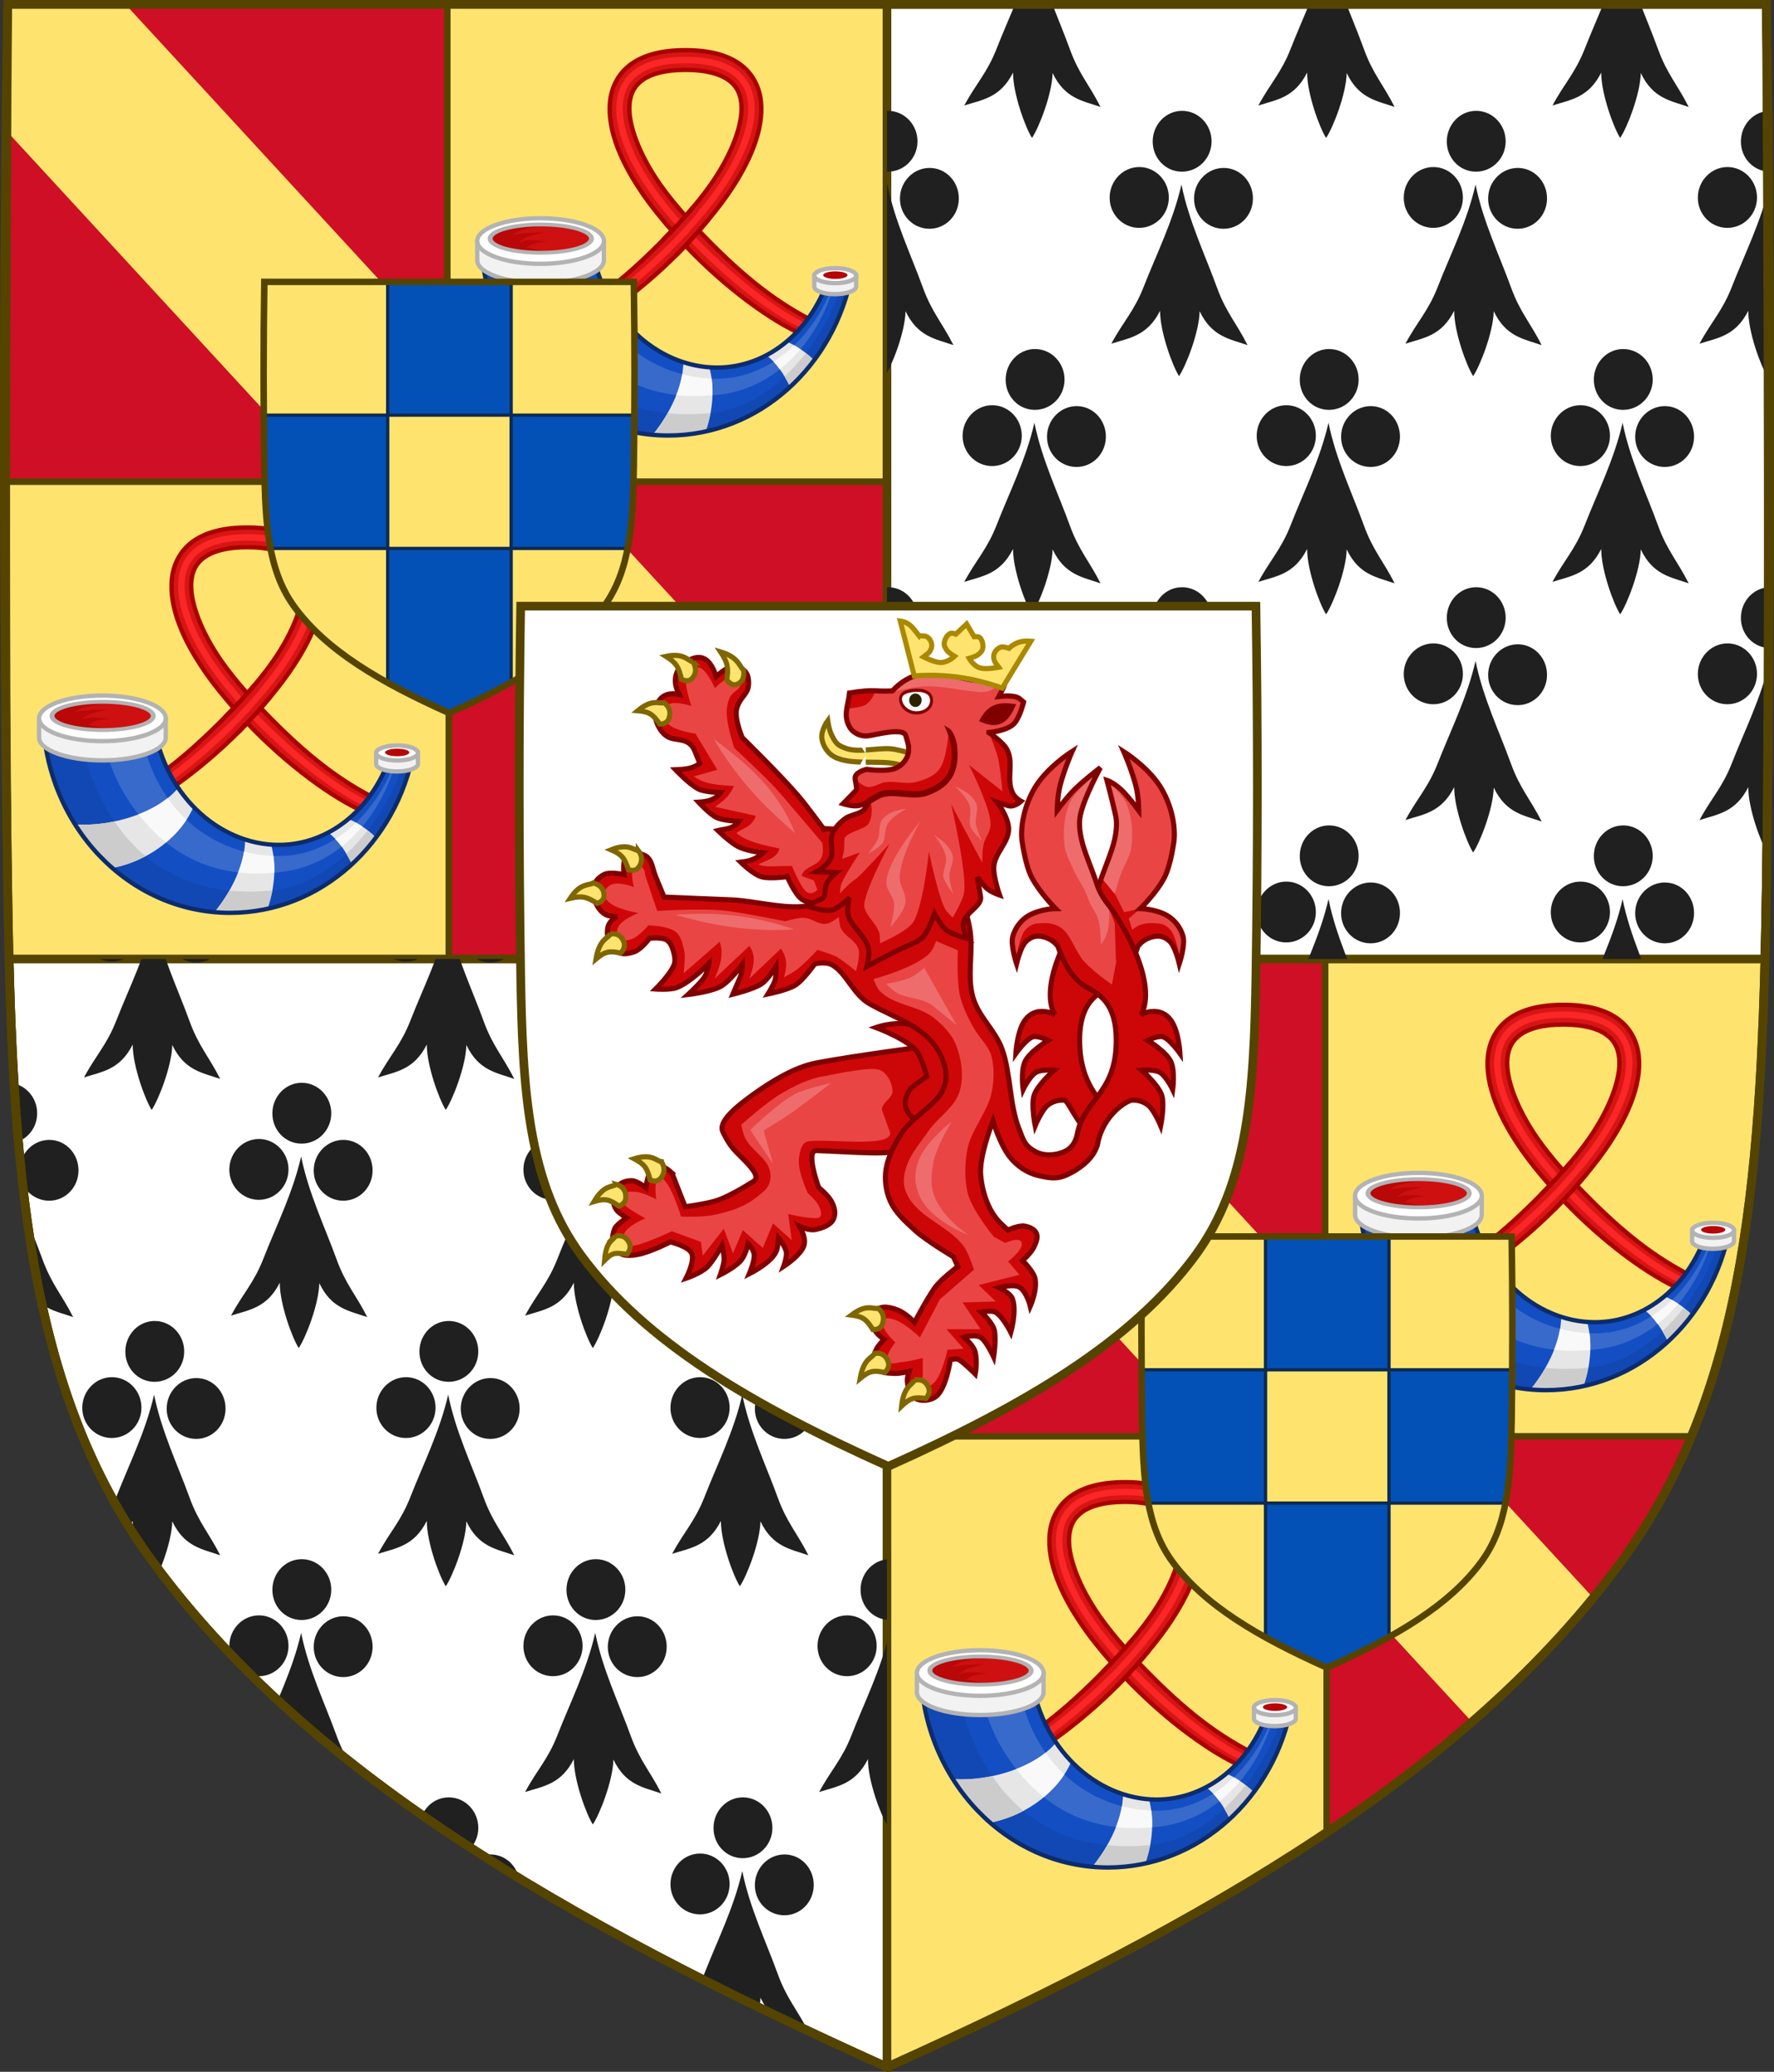 <?xml version="1.0" encoding="UTF-8" standalone="no"?>
<svg
   xmlns:dc="http://purl.org/dc/elements/1.1/"
   xmlns:cc="http://creativecommons.org/ns#"
   xmlns:rdf="http://www.w3.org/1999/02/22-rdf-syntax-ns#"
   xmlns:svg="http://www.w3.org/2000/svg"
   xmlns="http://www.w3.org/2000/svg"
   xmlns:xlink="http://www.w3.org/1999/xlink"
   xmlns:sodipodi="http://sodipodi.sourceforge.net/DTD/sodipodi-0.dtd"
   xmlns:inkscape="http://www.inkscape.org/namespaces/inkscape"
   version="1.1"
   width="409.629"
   height="478.406"
   id="svg3240"
   sodipodi:docname="Arms_of_Claude_de_France.svg"
   inkscape:version="1.0.2 (e86c870879, 2021-01-15)">
  <rect width="100%" height="100%" fill="#333333" stroke="none"/>
  <sodipodi:namedview
     pagecolor="#ffffff"
     bordercolor="#666666"
     borderopacity="1"
     objecttolerance="10"
     gridtolerance="10"
     guidetolerance="10"
     inkscape:pageopacity="0"
     inkscape:pageshadow="2"
     inkscape:window-width="1920"
     inkscape:window-height="986"
     id="namedview59"
     showgrid="false"
     inkscape:object-paths="true"
     inkscape:snap-smooth-nodes="true"
     inkscape:snap-intersection-paths="true"
     inkscape:snap-global="false"
     inkscape:zoom="2"
     inkscape:cx="-31.839155"
     inkscape:cy="224.96557"
     inkscape:window-x="-11"
     inkscape:window-y="-11"
     inkscape:window-maximized="1"
     inkscape:current-layer="layer1" />
  <defs
     id="defs3242">
    <clipPath
       id="clipPath5992"
       clipPathUnits="userSpaceOnUse">
      <use
         height="100%"
         width="100%"
         id="use5994"
         xlink:href="#path8527"
         y="0"
         x="0" />
    </clipPath>
  </defs>
  <g
     transform="translate(-92.529,-25.312)"
     id="layer1">
    <path
       d="m 94.298,26.317 c -1.076,67.808 -1.012,135.625 0,203.431 0.975,65.329 4.234,116.31 33.501,156.172 35.255,48.019 93.988,82.671 169.54,116.716 75.551,-34.045 134.285,-68.698 169.54,-116.716 29.267,-39.863 32.526,-90.843 33.501,-156.172 1.012,-67.806 1.076,-135.623 0,-203.431 z"
       id="path7014-6-7-28-3-7-9"
       style="display:inline;fill:#ce0f25;fill-opacity:1;stroke:none" />
    <path
       id="path1123"
       style="color:#000000;font-style:normal;font-variant:normal;font-weight:normal;font-stretch:normal;font-size:medium;line-height:normal;font-family:sans-serif;font-variant-ligatures:normal;font-variant-position:normal;font-variant-caps:normal;font-variant-numeric:normal;font-variant-alternates:normal;font-variant-east-asian:normal;font-feature-settings:normal;font-variation-settings:normal;text-indent:0;text-align:start;text-decoration:none;text-decoration-line:none;text-decoration-style:solid;text-decoration-color:#000000;letter-spacing:normal;word-spacing:normal;text-transform:none;writing-mode:lr-tb;direction:ltr;text-orientation:mixed;dominant-baseline:auto;baseline-shift:baseline;text-anchor:start;white-space:normal;shape-padding:0;shape-margin:0;inline-size:0;clip-rule:nonzero;display:inline;overflow:visible;visibility:visible;opacity:1;isolation:auto;mix-blend-mode:normal;color-interpolation:sRGB;color-interpolation-filters:linearRGB;solid-color:#000000;solid-opacity:1;vector-effect:none;fill:#fee46e;fill-opacity:1;fill-rule:nonzero;stroke:none;stroke-linecap:butt;stroke-linejoin:miter;stroke-miterlimit:4;stroke-dasharray:none;stroke-dashoffset:0;stroke-opacity:1;color-rendering:auto;image-rendering:auto;shape-rendering:auto;text-rendering:auto;enable-background:accumulate;stop-color:#000000;stop-opacity:1"
       d="m 1.867,1.004 -0.1,0.092 C 1.614,10.762 1.49,20.431 1.383,30.098 L 339.748,397.457 c 0.071,0.024 0.151,0.054 0.223,0.078 10.339,-9.022 19.665,-18.508 27.902,-28.586 L 28.965,1.004 Z"
       transform="translate(92.529,25.312)" />
    <rect
       style="fill:#fee46e;fill-opacity:1;stroke:#554400;stroke-width:1.5;stroke-linecap:round;stroke-linejoin:bevel;stroke-miterlimit:4;stroke-dasharray:none;stroke-opacity:1;paint-order:fill markers stroke"
       id="rect1099"
       width="101.52"
       height="110.219"
       x="195.818"
       y="26.317" />
    <path
       id="rect1101"
       style="fill:#fee46e;fill-opacity:1;stroke:#554400;stroke-width:1.5;stroke-linecap:round;stroke-linejoin:bevel;stroke-miterlimit:4;stroke-dasharray:none;stroke-opacity:1;paint-order:fill markers stroke"
       d="M 93.522,136.537 H 196.16 V 246.756 H 94.64 l -0.559,-55.485 z"
       sodipodi:nodetypes="cccccc" />
    <path
       id="rect1103"
       style="fill:#fee46e;fill-opacity:1;stroke:#554400;stroke-width:1.5;stroke-linecap:round;stroke-linejoin:bevel;stroke-miterlimit:4;stroke-dasharray:none;stroke-opacity:1;paint-order:fill markers stroke"
       d="m 305.988,221.443 v 110.219 h 84.553 c 12.771,-30.838 15.895,-67.254 16.967,-110.217 v -0.002 z"
       transform="translate(92.529,25.312)" />
    <path
       id="rect1105"
       style="fill:#fee46e;fill-opacity:1;stroke:#554400;stroke-width:1.5;stroke-linecap:round;stroke-linejoin:bevel;stroke-miterlimit:4;stroke-dasharray:none;stroke-opacity:1;paint-order:fill markers stroke"
       d="m 204.811,331.662 v 145.662 c 38.507,-17.352 72.632,-34.868 101.52,-54.225 v -91.438 z"
       transform="translate(92.529,25.312)" />
    <path
       id="path8527"
       transform="translate(92.529,25.312)"
       d="M 204.809,1.004 V 221.443 h 202.699 c 0.139,-5.571 0.255,-11.213 0.342,-17.008 1.012,-67.806 1.076,-135.624 0,-203.432 z m 0,220.439 H 2.111 c 1.428,57.238 6.487,102.837 33.158,139.164 35.255,48.019 93.988,82.672 169.539,116.717 z"
       style="display:inline;opacity:1;vector-effect:none;fill:#ffffff;fill-opacity:1;stroke:#554400;stroke-width:2;stroke-linecap:butt;stroke-linejoin:miter;stroke-miterlimit:4;stroke-dasharray:none;stroke-dashoffset:0;stroke-opacity:1;marker:none" />
    <g
       clip-path="url(#clipPath5992)"
       id="g5987"
       style="display:inline">
      <g
         id="g6874"
         clip-path="none"
         transform="translate(295.535,33.977)">
        <path
           id="path8074"
           style="color:#000000;display:inline;overflow:visible;visibility:visible;fill:#202020;fill-opacity:1;stroke:none;stroke-width:0.7;marker:none;enable-background:accumulate"
           d="m 103.754,88.953 c 1.712,8.478 5.507,16.347 8.167,23.692 2.111,5.829 4.469,8.173 7.097,13.387 -4.094,-1.432 -8.247,-1.902 -11.062,-7.837 -0.114,4.893 -3.169,12.646 -4.757,14.994 -1.528,-2.381 -4.39,-10.196 -4.38,-15.091 -2.962,5.874 -7.127,6.256 -11.255,7.601 2.758,-5.157 5.249,-7.45 7.506,-13.233 2.844,-7.287 6.759,-15.074 8.683,-23.513 z m -9.66,-4.047 c 3.764,0.04 6.791,3.242 6.742,7.131 -0.049,3.889 -3.154,6.956 -6.918,6.916 -3.763,-0.04 -6.791,-3.173 -6.743,-7.061 0.049,-3.889 3.156,-7.026 6.919,-6.986 z m 19.487,0.207 c 3.763,0.04 6.724,3.241 6.675,7.13 -0.049,3.889 -3.088,6.957 -6.851,6.917 -3.763,-0.04 -6.792,-3.173 -6.743,-7.061 0.049,-3.889 3.156,-7.026 6.919,-6.986 z M 103.968,71.93 c 3.763,0.04 6.791,3.242 6.742,7.131 -0.048,3.889 -3.155,6.956 -6.918,6.917 -3.763,-0.04 -6.725,-3.172 -6.676,-7.061 0.048,-3.889 3.089,-7.027 6.852,-6.987 z" />
        <use
           height="100%"
           width="100%"
           transform="translate(-67.908)"
           id="use6815"
           xlink:href="#path8074"
           y="0"
           x="0" />
        <use
           transform="translate(67.908)"
           x="0"
           y="0"
           xlink:href="#path8074"
           id="use6817"
           width="100%"
           height="100%" />
        <use
           height="100%"
           width="100%"
           id="use6819"
           xlink:href="#path8074"
           y="0"
           x="0"
           transform="translate(101.862,-55)" />
        <use
           transform="translate(33.954,-55)"
           x="0"
           y="0"
           xlink:href="#path8074"
           id="use6821"
           width="100%"
           height="100%" />
        <use
           height="100%"
           width="100%"
           id="use6823"
           xlink:href="#path8074"
           y="0"
           x="0"
           transform="translate(-33.954,-55)" />
        <use
           transform="translate(-101.862,-55)"
           x="0"
           y="0"
           xlink:href="#path8074"
           id="use6825"
           width="100%"
           height="100%" />
        <use
           height="100%"
           width="100%"
           transform="translate(0,110)"
           id="use6827"
           xlink:href="#path8074"
           y="0"
           x="0" />
        <use
           x="0"
           y="0"
           xlink:href="#path8074"
           id="use6829"
           transform="translate(-67.908,110)"
           width="100%"
           height="100%" />
        <use
           height="100%"
           width="100%"
           id="use6831"
           xlink:href="#path8074"
           y="0"
           x="0"
           transform="translate(67.908,110)" />
        <use
           transform="translate(101.862,55)"
           x="0"
           y="0"
           xlink:href="#path8074"
           id="use6833"
           width="100%"
           height="100%" />
        <use
           height="100%"
           width="100%"
           id="use6835"
           xlink:href="#path8074"
           y="0"
           x="0"
           transform="translate(33.954,55)" />
        <use
           transform="translate(-33.954,55)"
           x="0"
           y="0"
           xlink:href="#path8074"
           id="use6837"
           width="100%"
           height="100%" />
        <use
           height="100%"
           width="100%"
           id="use6839"
           xlink:href="#path8074"
           y="0"
           x="0"
           transform="translate(-101.862,55)" />
        <use
           transform="translate(0,-110)"
           x="0"
           y="0"
           xlink:href="#path8074"
           id="use6841"
           width="100%"
           height="100%" />
        <use
           height="100%"
           width="100%"
           transform="translate(-67.908,-110)"
           id="use6843"
           xlink:href="#path8074"
           y="0"
           x="0" />
        <use
           transform="translate(67.908,-110)"
           x="0"
           y="0"
           xlink:href="#path8074"
           id="use6845"
           width="100%"
           height="100%" />
      </g>
      <use
         x="0"
         y="0"
         xlink:href="#g6874"
         id="use5946"
         transform="translate(-203.273,224.434)"
         width="100%"
         height="100%" />
    </g>
    <path
       d="m 94.298,26.317 c -1.076,67.808 -1.012,135.625 0,203.431 0.975,65.329 4.234,116.31 33.501,156.172 35.255,48.019 93.988,82.671 169.54,116.716 75.551,-34.045 134.285,-68.698 169.54,-116.716 29.267,-39.863 32.526,-90.843 33.501,-156.172 1.012,-67.806 1.076,-135.623 0,-203.431 H 297.339 Z"
       id="path12506"
       style="display:inline;fill:none;stroke:#554400;stroke-width:2;stroke-miterlimit:4;stroke-dasharray:none" />
    <g
       style="stroke-width:1.4;stroke-miterlimit:4;stroke-dasharray:none"
       id="g6512"
       transform="matrix(0.714,0,0,0.714,-68.509,-214.721)">
      <g
         style="stroke-width:1.4;stroke-miterlimit:4;stroke-dasharray:none"
         transform="translate(0,0.251)"
         id="g6514">
        <path
           style="color:#000000;font-style:normal;font-variant:normal;font-weight:normal;font-stretch:normal;font-size:medium;line-height:normal;font-family:Sans;-inkscape-font-specification:Sans;text-indent:0;text-align:start;text-decoration:none;text-decoration-line:none;letter-spacing:normal;word-spacing:normal;text-transform:none;writing-mode:lr-tb;direction:ltr;baseline-shift:baseline;text-anchor:start;display:inline;overflow:visible;visibility:visible;fill:#d71515;fill-opacity:1;stroke:none;stroke-width:1.4;stroke-miterlimit:4;stroke-dasharray:none;marker:none;enable-background:accumulate"
           d="m 447.219,352.156 c -7.532,0 -13.28,1.478 -17.438,4.406 -4.158,2.928 -6.424,7.358 -6.938,12.094 -1.025,9.464 3.819,20.3 10.844,30.375 v 0.031 c 2.719,3.898 5.863,7.738 9.156,11.5 -12.621,13.189 -27.589,25.124 -36.031,28.708 l 2.052,5.146 c 10.123,-4.298 25.52,-15.486 38.354,-29.01 12.834,13.526 27.918,24.504 38.042,28.802 l 2.292,-4.938 c -8.443,-3.584 -23.337,-15.519 -35.958,-28.708 3.293,-3.762 6.437,-7.602 9.156,-11.5 7.033,-10.081 11.901,-20.935 10.875,-30.406 -0.513,-4.736 -2.78,-9.166 -6.938,-12.094 -4.158,-2.928 -9.936,-4.406 -17.469,-4.406 z m 0,6.375 c 6.697,0 11.132,1.331 13.812,3.219 2.68,1.887 3.892,4.287 4.25,7.594 0.717,6.613 -3.207,16.684 -9.75,26.062 -2.429,3.482 -5.29,6.972 -8.312,10.406 -3.019,-3.431 -5.885,-6.927 -8.312,-10.406 -6.543,-9.378 -10.467,-19.449 -9.75,-26.062 0.358,-3.307 1.601,-5.706 4.281,-7.594 2.68,-1.887 7.084,-3.219 13.781,-3.219 z"
           id="path6516"
           inkscape:connector-curvature="0"
           sodipodi:nodetypes="csscccccccccsssccsssscssss" />
        <path
           style="color:#000000;font-style:normal;font-variant:normal;font-weight:normal;font-stretch:normal;font-size:medium;line-height:normal;font-family:sans-serif;font-variant-ligatures:normal;font-variant-position:normal;font-variant-caps:normal;font-variant-numeric:normal;font-variant-alternates:normal;font-variant-east-asian:normal;font-feature-settings:normal;font-variation-settings:normal;text-indent:0;text-align:start;text-decoration:none;text-decoration-line:none;text-decoration-style:solid;text-decoration-color:#000000;letter-spacing:normal;word-spacing:normal;text-transform:none;writing-mode:lr-tb;direction:ltr;text-orientation:mixed;dominant-baseline:auto;baseline-shift:baseline;text-anchor:start;white-space:normal;shape-padding:0;shape-margin:0;inline-size:0;clip-rule:nonzero;display:inline;overflow:visible;visibility:visible;opacity:1;isolation:auto;mix-blend-mode:normal;color-interpolation:sRGB;color-interpolation-filters:linearRGB;solid-color:#000000;solid-opacity:1;vector-effect:none;fill:#fb2626;fill-opacity:1;fill-rule:nonzero;stroke:none;stroke-width:1.4;stroke-linecap:butt;stroke-linejoin:miter;stroke-miterlimit:4;stroke-dasharray:none;stroke-dashoffset:0;stroke-opacity:1;color-rendering:auto;image-rendering:auto;shape-rendering:auto;text-rendering:auto;enable-background:accumulate;stop-color:#000000;stop-opacity:1"
           d="m 447.225,354.293 c -7.252,0 -12.563,1.421 -16.225,4 -3.662,2.579 -5.58,6.328 -6.041,10.584 -0.922,8.512 3.614,19.112 10.482,28.957 3.031,4.345 6.595,8.661 10.375,12.846 -12.987,13.97 -28.819,26.073 -38.18,30.047 l 0.816,1.922 c 9.924,-4.213 25.713,-16.283 38.771,-30.357 13.058,14.074 28.848,26.144 38.771,30.357 l 0.816,-1.922 c -9.361,-3.974 -25.195,-16.077 -38.182,-30.047 3.78,-4.185 7.345,-8.5 10.377,-12.846 6.869,-9.845 11.403,-20.445 10.48,-28.957 -0.461,-4.256 -2.379,-8.005 -6.041,-10.584 -3.662,-2.579 -8.971,-4 -16.223,-4 z m 0,2.088 c 6.978,0 11.845,1.384 15.021,3.621 3.176,2.237 4.756,5.313 5.166,9.1 0.821,7.573 -3.41,17.923 -10.117,27.537 -2.923,4.189 -6.39,8.37 -10.07,12.438 -3.68,-4.067 -7.147,-8.248 -10.07,-12.438 -6.708,-9.614 -10.94,-19.964 -10.119,-27.537 0.41,-3.786 1.992,-6.863 5.168,-9.1 3.176,-2.237 8.044,-3.621 15.021,-3.621 z"
           id="path6519" />
        <path
           sodipodi:nodetypes="cccccccccc"
           style="color:#000000;font-style:normal;font-variant:normal;font-weight:normal;font-stretch:normal;font-size:medium;line-height:normal;font-family:Sans;-inkscape-font-specification:Sans;text-indent:0;text-align:start;text-decoration:none;text-decoration-line:none;letter-spacing:normal;word-spacing:normal;text-transform:none;writing-mode:lr-tb;direction:ltr;baseline-shift:baseline;text-anchor:start;display:inline;overflow:visible;visibility:visible;fill:#d71515;fill-opacity:1;stroke:none;stroke-width:1.4;stroke-miterlimit:4;stroke-dasharray:none;marker:none;enable-background:accumulate"
           d="m 233.062,71.25 c -3.008,3.603 -6.31,7.138 -9.719,10.531 l 1.566,1.591 c 3.493,-3.484 6.852,-7.128 9.938,-10.844 z m 3.341,2.612 c -3.22,3.908 -6.74,7.71 -10.375,11.344 l 1.566,1.544 c 3.714,-3.72 7.298,-7.638 10.594,-11.656 z"
           transform="translate(216.572,331.844)"
           id="path6521"
           inkscape:connector-curvature="0" />
        <path
           style="color:#000000;font-style:normal;font-variant:normal;font-weight:normal;font-stretch:normal;font-size:medium;line-height:normal;font-family:Sans;-inkscape-font-specification:Sans;text-indent:0;text-align:start;text-decoration:none;text-decoration-line:none;letter-spacing:normal;word-spacing:normal;text-transform:none;writing-mode:lr-tb;direction:ltr;baseline-shift:baseline;text-anchor:start;display:inline;overflow:visible;visibility:visible;fill:none;stroke:#aa0000;stroke-width:1.4;stroke-miterlimit:4;stroke-dasharray:none;stroke-opacity:1;marker:none;enable-background:accumulate"
           d="m 447.219,352.156 c -7.532,0 -13.28,1.478 -17.438,4.406 -4.158,2.928 -6.424,7.358 -6.938,12.094 -1.025,9.464 3.819,20.3 10.844,30.375 v 0.031 c 2.719,3.898 5.863,7.738 9.156,11.5 -12.621,13.189 -24.222,22.981 -36.031,28.708 l 2.052,5.146 c 10.123,-4.298 25.52,-15.486 38.354,-29.01 12.834,13.526 27.918,24.504 38.042,28.802 l 2.292,-4.938 c -12.728,-6.645 -23.337,-15.519 -35.958,-28.708 3.293,-3.762 6.437,-7.602 9.156,-11.5 7.033,-10.081 11.901,-20.935 10.875,-30.406 -0.513,-4.736 -2.78,-9.166 -6.938,-12.094 -4.158,-2.928 -9.936,-4.406 -17.469,-4.406 z m 0,6.375 c 6.697,0 11.132,1.331 13.812,3.219 2.68,1.887 3.892,4.287 4.25,7.594 0.717,6.613 -3.207,16.684 -9.75,26.062 -2.429,3.482 -5.29,6.972 -8.312,10.406 -3.019,-3.431 -5.885,-6.927 -8.312,-10.406 -6.543,-9.378 -10.467,-19.449 -9.75,-26.062 0.358,-3.307 1.601,-5.706 4.281,-7.594 2.68,-1.887 7.084,-3.219 13.781,-3.219 z"
           id="path6523"
           inkscape:connector-curvature="0"
           sodipodi:nodetypes="csscccccccccsssccsssscssss" />
        <path
           inkscape:connector-curvature="0"
           id="path6525"
           transform="translate(216.572,331.844)"
           d="m 233.086,71.134 c -3.008,3.603 -6.31,7.138 -9.719,10.531 m 4.273,4.946 c 3.714,-3.72 7.298,-7.638 10.594,-11.656"
           style="color:#000000;font-style:normal;font-variant:normal;font-weight:normal;font-stretch:normal;font-size:medium;line-height:normal;font-family:Sans;-inkscape-font-specification:Sans;text-indent:0;text-align:start;text-decoration:none;text-decoration-line:none;letter-spacing:normal;word-spacing:normal;text-transform:none;writing-mode:lr-tb;direction:ltr;baseline-shift:baseline;text-anchor:start;display:inline;overflow:visible;visibility:visible;fill:none;stroke:#aa0000;stroke-width:1.4;stroke-miterlimit:4;stroke-dasharray:none;stroke-opacity:1;marker:none;enable-background:accumulate"
           sodipodi:nodetypes="cccc" />
      </g>
      <g
         transform="translate(1.146,-0.836)"
         style="stroke-width:1.4;stroke-miterlimit:4;stroke-dasharray:none"
         id="g6527">
        <path
           style="fill:#134fc3;fill-opacity:1;stroke:none;stroke-width:1.4;stroke-miterlimit:4;stroke-dasharray:none"
           d="m 379.968,414.743 c 1.036,35.054 27.72,63.123 60.533,63.123 29.405,0 53.887,-22.553 59.401,-52.464 h -6.967 c -5.672,18.522 -20.12,30.49 -36.653,30.49 -19.523,0 -38.038,-16.689 -40.732,-41.149 z"
           id="path6529"
           inkscape:connector-curvature="0"
           sodipodi:nodetypes="csccscc" />
        <path
           sodipodi:nodetypes="ccsccsc"
           inkscape:connector-curvature="0"
           id="path6531"
           d="m 390.878,414.743 h -10.91 c 1.036,35.054 27.72,63.123 60.533,63.123 29.405,0 53.887,-22.553 59.401,-52.464 h -2.588 c -2.821,16.245 -19.901,42.935 -43.199,45.203 -45.158,4.397 -59.934,-32.115 -63.236,-55.863 z"
           style="display:inline;fill:#1248b3;fill-opacity:1;stroke:none;stroke-width:1.4;stroke-miterlimit:4;stroke-dasharray:none" />
        <path
           transform="translate(216.572,331.844)"
           style="fill:#376acb;fill-opacity:1;stroke:none;stroke-width:1.4;stroke-miterlimit:4;stroke-dasharray:none"
           d="m 181.969,84.687 c 1.86,11.2 5.074,20.959 13.844,31.344 9.376,11.102 23.626,19.649 45.531,16.656 18.451,-2.521 31.865,-18.333 36.688,-37.031 h -0.219 c -6.215,18.362 -21.03,32 -38.094,32 -20.178,0 -40.96,-13.75 -45.062,-42.969 z"
           id="path6533"
           inkscape:connector-curvature="0"
           sodipodi:nodetypes="cssccscc" />
        <path
           inkscape:connector-curvature="0"
           id="path6535"
           transform="translate(362.204,152.924)"
           d="m 61.531,284.531 c -6.395,7.837 -21.047,12.643 -33.344,11.812 3.347,5.301 7.386,10.068 12,14.094 12.488,-2.35 22.612,-10.958 26.281,-19.812 -1.789,-1.854 -3.445,-3.887 -4.938,-6.094 z m 55.031,10.031 c -2.044,1.71 -4.204,3.194 -6.5,4.406 3.069,2.335 5.652,5.978 7.656,10.25 2.824,-2.612 5.414,-5.5 7.75,-8.625 -2.765,-2.688 -5.821,-4.756 -8.906,-6.031 z m -33.375,6.688 c -0.042,7.414 -4.073,16.321 -9.906,23.469 1.656,0.146 3.309,0.219 5,0.219 4.14,0 8.188,-0.461 12.094,-1.312 2.569,-7.206 2.886,-14.743 1.188,-20.781 -2.844,-0.208 -5.648,-0.713 -8.375,-1.594 z"
           style="display:inline;fill:#e6e6e6;stroke:none;stroke-width:1.4;stroke-miterlimit:4;stroke-dasharray:none" />
        <path
           inkscape:connector-curvature="0"
           id="path6537"
           transform="translate(362.204,152.924)"
           d="m 40.906,295.375 c -4.236,0.883 -8.613,1.246 -12.719,0.969 0.048,0.076 0.108,0.143 0.156,0.219 0.247,0.388 0.495,0.774 0.75,1.156 0.329,0.495 0.658,0.984 1,1.469 0.155,0.219 0.311,0.439 0.469,0.656 0.249,0.345 0.494,0.692 0.75,1.031 0.624,0.828 1.278,1.643 1.938,2.438 0.231,0.278 0.483,0.539 0.719,0.812 0.203,0.235 0.387,0.487 0.594,0.719 0.407,0.459 0.831,0.898 1.25,1.344 0.167,0.177 0.332,0.357 0.5,0.531 0.178,0.185 0.351,0.38 0.531,0.562 0.449,0.455 0.913,0.904 1.375,1.344 0.652,0.621 1.292,1.222 1.969,1.812 3.869,-0.728 7.488,-2.062 10.781,-3.812 -3.957,-3.297 -7.279,-7.13 -10.062,-11.25 z m 81.906,2.906 c -2.087,2.693 -4.394,5.251 -6.906,7.594 0.637,1.066 1.261,2.168 1.812,3.344 0.391,-0.362 0.774,-0.722 1.156,-1.094 0.305,-0.297 0.607,-0.603 0.906,-0.906 0.676,-0.687 1.354,-1.405 2,-2.125 0.646,-0.72 1.26,-1.437 1.875,-2.188 0.186,-0.227 0.379,-0.458 0.562,-0.688 0.425,-0.533 0.84,-1.077 1.25,-1.625 -0.859,-0.835 -1.749,-1.603 -2.656,-2.312 z M 91.906,317.688 c -4.964,0.483 -9.558,0.465 -13.812,0.031 -1.389,2.436 -3.019,4.802 -4.812,7 0.104,0.009 0.209,0.023 0.312,0.031 0.724,0.06 1.46,0.093 2.188,0.125 0.832,0.036 1.654,0.062 2.5,0.062 1.035,0 2.071,-0.037 3.094,-0.094 1.023,-0.057 2.022,-0.139 3.031,-0.25 1.009,-0.111 2.007,-0.243 3,-0.406 0.951,-0.156 1.908,-0.329 2.844,-0.531 0.042,-0.009 0.083,-0.022 0.125,-0.031 0.701,-1.968 1.223,-3.958 1.594,-5.938 -0.021,0.002 -0.042,-0.002 -0.062,0 z"
           style="display:inline;fill:#cccccc;stroke:none;stroke-width:1.4;stroke-miterlimit:4;stroke-dasharray:none" />
        <path
           inkscape:connector-curvature="0"
           id="path6539"
           transform="translate(362.204,152.924)"
           d="m 58.125,287.812 c -2.637,2.1 -5.889,3.895 -9.469,5.281 0.485,0.616 1.008,1.224 1.531,1.844 2.186,2.588 4.625,5.054 7.375,7.25 2.66,-2.219 4.914,-4.703 6.625,-7.312 -2.205,-2.063 -4.225,-4.439 -6.062,-7.062 z m 60.938,7.969 c -2.09,2.018 -4.347,3.777 -6.719,5.281 0.716,0.756 1.383,1.577 2.031,2.469 2.423,-1.911 4.66,-4.091 6.688,-6.5 -0.664,-0.448 -1.323,-0.874 -2,-1.25 z m -36.25,9.344 c -0.373,2.201 -1.009,4.472 -1.906,6.75 3.619,0.423 7.502,0.438 11.688,0.062 0.054,-1.855 -0.012,-3.676 -0.25,-5.406 -3.198,-0.125 -6.397,-0.583 -9.531,-1.406 z"
           style="display:inline;fill:#f9f9f9;stroke:none;stroke-width:1.4;stroke-miterlimit:4;stroke-dasharray:none" />
        <path
           style="display:inline;fill:none;stroke:#0c2c6d;stroke-width:1.4;stroke-miterlimit:4;stroke-dasharray:none;stroke-opacity:1"
           d="m 379.968,414.743 c 1.036,35.054 27.72,63.123 60.533,63.123 29.405,0 53.887,-22.553 59.401,-52.464 h -6.967 c -5.672,18.522 -20.12,30.49 -36.653,30.49 -19.523,0 -38.038,-16.689 -40.732,-41.149 z"
           id="path6541"
           inkscape:connector-curvature="0"
           sodipodi:nodetypes="csccscc" />
      </g>
      <g
         style="stroke-width:4.091;stroke-miterlimit:4;stroke-dasharray:none"
         transform="matrix(0.342,0,0,0.342,341.654,274.713)"
         id="g6543">
        <path
           style="display:inline;fill:#f2f2f2;fill-opacity:1;stroke:#b3b3b3;stroke-width:4.091;stroke-miterlimit:4;stroke-dasharray:none;stroke-opacity:1"
           d="m 470.075,450.774 c 0,3.929 -9.075,7.114 -19.973,7.114 -10.898,0 -19.611,-3.185 -19.611,-7.114 V 440.356 h 39.584 z"
           id="path6545"
           inkscape:connector-curvature="0"
           sodipodi:nodetypes="cscccc" />
        <path
           sodipodi:nodetypes="sssss"
           inkscape:connector-curvature="0"
           id="path6547"
           d="m 201.983,84.314 c 0,4.124 -9.225,7.467 -20.663,7.467 -11.438,0 -20.882,-3.343 -20.882,-7.467 0,-4.124 9.444,-7.467 20.882,-7.467 11.438,0 20.663,3.343 20.663,7.467 z"
           style="display:inline;fill:#ffffff;fill-opacity:1;stroke:#b3b3b3;stroke-width:4.293;stroke-miterlimit:4;stroke-dasharray:none;stroke-opacity:1"
           transform="matrix(0.953,0,0,0.953,277.626,360.022)" />
        <ellipse
           style="display:inline;fill:#b70606;fill-opacity:1;stroke:none;stroke-width:4.293;stroke-miterlimit:4;stroke-dasharray:none"
           id="path6549"
           transform="matrix(0.953,0,0,0.953,277.626,359.561)"
           cx="181.32"
           cy="84.314"
           rx="12.055"
           ry="3.757" />
      </g>
      <g
         style="stroke-width:1.4;stroke-miterlimit:4;stroke-dasharray:none"
         id="g6551">
        <g
           id="g6553"
           style="stroke-width:1.4;stroke-miterlimit:4;stroke-dasharray:none"
           transform="translate(1.146,-0.836)">
          <path
             style="fill:#f2f2f2;fill-opacity:1;stroke:#b3b3b3;stroke-width:1.4;stroke-miterlimit:4;stroke-dasharray:none;stroke-opacity:1"
             d="m 419.703,421.184 c 0,4.071 -9.204,7.372 -20.496,7.372 -11.292,0 -20.467,-3.3 -20.467,-7.372 v -6.217 c 8.031,-5.851 31.178,-6.571 40.964,0 z"
             id="path6555"
             inkscape:connector-curvature="0"
             sodipodi:nodetypes="cscccc" />
          <path
             style="fill:#ffffff;fill-opacity:1;stroke:#b3b3b3;stroke-width:1.4;stroke-miterlimit:4;stroke-dasharray:none;stroke-opacity:1"
             d="m 419.703,414.967 c 0,4.071 -9.204,7.372 -20.496,7.372 -11.292,0 -20.467,-3.3 -20.467,-7.372 0,-4.071 9.176,-7.372 20.467,-7.372 11.292,0 20.496,3.3 20.496,7.372 z"
             id="path6557"
             inkscape:connector-curvature="0"
             sodipodi:nodetypes="sssss" />
          <ellipse
             style="fill:#ba0707;fill-opacity:1;stroke:none;stroke-width:2.013;stroke-miterlimit:4;stroke-dasharray:none"
             id="path6559"
             transform="matrix(0.791,0,0,0.612,255.871,362.584)"
             cx="181.32"
             cy="84.314"
             rx="20.71"
             ry="7.467" />
        </g>
        <path
           style="fill:#ce1010;fill-opacity:1;stroke:none;stroke-width:1.4;stroke-miterlimit:4;stroke-dasharray:none"
           d="m 409.734,417.119 c 2.875,-0.521 5.705,-1.016 7.142,-3.701 -1.317,-3.424 -9.1,-4.313 -13.691,-4.537 0,0 -6.553,0.853 -9.619,2.005 -0.907,0.341 -2.532,1.428 -2.532,1.428 0,0 2.107,-0.518 3.181,-0.649 2.58,-0.315 7.791,-0.325 7.791,-0.325 0,0 -4.18,0.715 -6.103,1.558 -0.946,0.415 -2.597,1.688 -2.597,1.688 0,0 2.097,-0.635 3.181,-0.714 2.013,-0.147 6.038,0.455 6.038,0.455 0,0 -3.241,0.216 -4.74,0.779 -0.692,0.26 -1.883,1.169 -1.883,1.169 l 7.337,1.428 z"
           id="path6561"
           inkscape:connector-curvature="0"
           sodipodi:nodetypes="cccscscscscsccc" />
        <ellipse
           style="display:inline;fill:none;stroke:#b3b3b3;stroke-width:2.013;stroke-miterlimit:4;stroke-dasharray:none;stroke-opacity:1"
           id="path6563"
           transform="matrix(0.791,0,0,0.612,257.017,361.748)"
           cx="181.32"
           cy="84.314"
           rx="20.71"
           ry="7.467" />
      </g>
    </g>
    <use
       x="0"
       y="0"
       xlink:href="#g6512"
       id="use1113"
       width="100%"
       height="100%"
       transform="translate(-101.177,110.219)"
       style="display:inline" />
    <use
       x="0"
       y="0"
       xlink:href="#g6512"
       id="use1115"
       width="100%"
       height="100%"
       transform="translate(202.7,220.439)" />
    <use
       x="0"
       y="0"
       xlink:href="#g6512"
       id="use1119"
       width="100%"
       height="100%"
       transform="translate(101.522,330.658)"
       style="display:inline" />
    <g
       id="g1209"
       style="display:inline;stroke-width:3.766;stroke-miterlimit:4;stroke-dasharray:none"
       transform="matrix(0.2,0,0,0.2,270.713,115.488)">
      <g
         id="g1193"
         style="display:inline;stroke-width:3.814;stroke-miterlimit:4;stroke-dasharray:none"
         transform="matrix(0.99,0,0,0.985,-1579.029,982.603)">
        <path
           id="path1183"
           style="display:inline;fill:#fee46e;fill-opacity:1;stroke:none;stroke-width:3.766;stroke-linecap:round;stroke-linejoin:round;stroke-miterlimit:4;stroke-dasharray:none;stroke-opacity:1;paint-order:markers fill stroke"
           d="M 1.824,0.998 C 0.695,71.879 0.761,142.77 1.824,213.648 2.848,281.938 6.271,335.229 37,376.898 c 37.016,50.195 98.684,86.42 178.01,122.008 79.326,-35.588 140.992,-71.813 178.008,-122.008 30.729,-41.669 34.152,-94.96 35.176,-163.25 1.063,-70.879 1.13,-141.769 0,-212.65 z"
           transform="matrix(1.011,0,0,1.015,1001.476,-1125.946)" />
        <path
           id="path1185"
           style="display:inline;fill:#0351b6;fill-opacity:1;stroke:none;stroke-width:3.766;stroke-linecap:round;stroke-linejoin:round;stroke-miterlimit:4;stroke-dasharray:none;stroke-opacity:1;paint-order:markers fill stroke"
           d="m 1.186,155.08 c 0.137,19.524 0.346,39.046 0.639,58.568 0.532,35.471 1.72,66.887 7.037,94.738 H 143.73 V 155.08 Z"
           transform="matrix(1.011,0,0,1.015,1001.476,-1125.946)" />
        <path
           id="path1187"
           style="fill:#0351b6;fill-opacity:1;stroke:none;stroke-width:3.814;stroke-linecap:round;stroke-linejoin:round;stroke-miterlimit:4;stroke-dasharray:none;stroke-opacity:1;paint-order:markers fill stroke"
           d="m 1291.16,-968.707 v 78.113 78.113 h 135.865 c 5.432,-28.377 6.641,-60.408 7.18,-96.596 v -59.629 z"
           sodipodi:nodetypes="ccccccc" />
        <path
           id="path1189"
           style="fill:#0351b6;fill-opacity:1;stroke:none;stroke-width:3.766;stroke-linecap:square;stroke-miterlimit:4;stroke-dasharray:none;stroke-opacity:1;paint-order:markers stroke fill"
           d="m 143.811,308.467 v 155.242 c 21.731,12.099 45.535,23.694 71.199,35.208 25.807,-11.578 49.73,-23.227 71.559,-35.398 0.297,-51.277 0,-100.484 0,-155.052 z"
           transform="matrix(1.011,0,0,1.015,1001.476,-1125.946)"
           sodipodi:nodetypes="cccccc" />
        <rect
           style="fill:#0351b6;fill-opacity:1;stroke:none;stroke-width:3.814;stroke-linecap:square;stroke-miterlimit:4;stroke-dasharray:none;stroke-opacity:1;paint-order:markers stroke fill"
           id="rect1191"
           width="143.983"
           height="156.226"
           x="1147.177"
           y="-1124.933" />
      </g>
      <g
         id="g1195"
         style="stroke-width:3.766;stroke-miterlimit:4;stroke-dasharray:none" />
      <g
         id="g1207"
         style="display:inline;stroke-width:3.814;stroke-miterlimit:4;stroke-dasharray:none"
         transform="matrix(0.99,0,0,0.985,-1578.554,982.558)"
         inkscape:label="g1951">
        <path
           style="fill:#ffffff;fill-opacity:1;stroke:#0e2a51;stroke-width:3.814;stroke-linecap:butt;stroke-linejoin:miter;stroke-miterlimit:4;stroke-dasharray:none;stroke-opacity:1"
           d="m 1002.794,-968.653 431.754,-1.2e-4"
           id="path1197"
           sodipodi:nodetypes="cc" />
        <path
           style="fill:#ffffff;fill-opacity:1;stroke:#0e2a51;stroke-width:3.814;stroke-linecap:butt;stroke-linejoin:miter;stroke-miterlimit:4;stroke-dasharray:none;stroke-opacity:1"
           d="m 1290.68,-1124.88 v 469.033"
           id="path1199"
           sodipodi:nodetypes="cc" />
        <path
           style="fill:#ffffff;fill-opacity:1;stroke:#0e2a51;stroke-width:3.814;stroke-linecap:butt;stroke-linejoin:miter;stroke-miterlimit:4;stroke-dasharray:none;stroke-opacity:1"
           d="m 1146.697,-1124.88 v 469.774"
           id="path1201"
           sodipodi:nodetypes="cc" />
        <path
           style="fill:#ffffff;fill-opacity:1;stroke:#0e2a51;stroke-width:3.814;stroke-linecap:butt;stroke-linejoin:miter;stroke-miterlimit:4;stroke-dasharray:none;stroke-opacity:1"
           d="m 1010.026,-812.416 h 417.29"
           id="path1203"
           sodipodi:nodetypes="cc" />
        <path
           inkscape:connector-curvature="0"
           sodipodi:nodetypes="csscsscc"
           d="m 1433.725,-1124.887 c 1.142,71.949 1.074,143.909 0,215.856 -1.035,69.319 -4.493,123.413 -35.547,165.711 -37.408,50.951 -99.729,87.72 -179.895,123.845 -80.166,-36.125 -142.487,-72.893 -179.895,-123.845 -31.055,-42.297 -34.513,-96.392 -35.547,-165.711 -1.074,-71.947 -1.142,-143.906 0,-215.856 z"
           style="display:inline;fill:none;stroke:#554400;stroke-width:7.599;stroke-miterlimit:4;stroke-dasharray:none"
           id="path1205" />
      </g>
    </g>
    <g
       id="g1242"
       style="display:inline;stroke-width:3.766;stroke-miterlimit:4;stroke-dasharray:none"
       transform="matrix(0.2,0,0,0.2,473.412,335.926)">
      <g
         id="g1226"
         style="display:inline;stroke-width:3.814;stroke-miterlimit:4;stroke-dasharray:none"
         transform="matrix(0.99,0,0,0.985,-1579.029,982.603)">
        <path
           id="path1216"
           style="display:inline;fill:#fee46e;fill-opacity:1;stroke:none;stroke-width:3.766;stroke-linecap:round;stroke-linejoin:round;stroke-miterlimit:4;stroke-dasharray:none;stroke-opacity:1;paint-order:markers fill stroke"
           d="M 1.824,0.998 C 0.695,71.879 0.761,142.77 1.824,213.648 2.848,281.938 6.271,335.229 37,376.898 c 37.016,50.195 98.684,86.42 178.01,122.008 79.326,-35.588 140.992,-71.813 178.008,-122.008 30.729,-41.669 34.152,-94.96 35.176,-163.25 1.063,-70.879 1.13,-141.769 0,-212.65 z"
           transform="matrix(1.011,0,0,1.015,1001.476,-1125.946)" />
        <path
           id="path1218"
           style="display:inline;fill:#0351b6;fill-opacity:1;stroke:none;stroke-width:3.766;stroke-linecap:round;stroke-linejoin:round;stroke-miterlimit:4;stroke-dasharray:none;stroke-opacity:1;paint-order:markers fill stroke"
           d="m 1.186,155.08 c 0.137,19.524 0.346,39.046 0.639,58.568 0.532,35.471 1.72,66.887 7.037,94.738 H 143.73 V 155.08 Z"
           transform="matrix(1.011,0,0,1.015,1001.476,-1125.946)" />
        <path
           id="path1220"
           style="fill:#0351b6;fill-opacity:1;stroke:none;stroke-width:3.814;stroke-linecap:round;stroke-linejoin:round;stroke-miterlimit:4;stroke-dasharray:none;stroke-opacity:1;paint-order:markers fill stroke"
           d="m 1291.16,-968.707 v 78.113 78.113 h 135.865 c 5.432,-28.377 6.641,-60.408 7.18,-96.596 v -59.629 z"
           sodipodi:nodetypes="ccccccc" />
        <path
           id="path1222"
           style="fill:#0351b6;fill-opacity:1;stroke:none;stroke-width:3.766;stroke-linecap:square;stroke-miterlimit:4;stroke-dasharray:none;stroke-opacity:1;paint-order:markers stroke fill"
           d="m 143.811,308.467 v 155.242 c 21.731,12.099 45.535,23.694 71.199,35.208 25.807,-11.578 49.73,-23.227 71.559,-35.398 0.297,-51.277 0,-100.484 0,-155.052 z"
           transform="matrix(1.011,0,0,1.015,1001.476,-1125.946)"
           sodipodi:nodetypes="cccccc" />
        <rect
           style="fill:#0351b6;fill-opacity:1;stroke:none;stroke-width:3.814;stroke-linecap:square;stroke-miterlimit:4;stroke-dasharray:none;stroke-opacity:1;paint-order:markers stroke fill"
           id="rect1224"
           width="143.983"
           height="156.226"
           x="1147.177"
           y="-1124.933" />
      </g>
      <g
         id="g1228"
         style="stroke-width:3.766;stroke-miterlimit:4;stroke-dasharray:none" />
      <g
         id="g1240"
         style="display:inline;stroke-width:3.814;stroke-miterlimit:4;stroke-dasharray:none"
         transform="matrix(0.99,0,0,0.985,-1578.554,982.558)"
         inkscape:label="g1951">
        <path
           style="fill:#ffffff;fill-opacity:1;stroke:#0e2a51;stroke-width:3.814;stroke-linecap:butt;stroke-linejoin:miter;stroke-miterlimit:4;stroke-dasharray:none;stroke-opacity:1"
           d="m 1002.794,-968.653 431.754,-1.2e-4"
           id="path1230"
           sodipodi:nodetypes="cc" />
        <path
           style="fill:#ffffff;fill-opacity:1;stroke:#0e2a51;stroke-width:3.814;stroke-linecap:butt;stroke-linejoin:miter;stroke-miterlimit:4;stroke-dasharray:none;stroke-opacity:1"
           d="m 1290.68,-1124.88 v 469.033"
           id="path1232"
           sodipodi:nodetypes="cc" />
        <path
           style="fill:#ffffff;fill-opacity:1;stroke:#0e2a51;stroke-width:3.814;stroke-linecap:butt;stroke-linejoin:miter;stroke-miterlimit:4;stroke-dasharray:none;stroke-opacity:1"
           d="m 1146.697,-1124.88 v 469.774"
           id="path1234"
           sodipodi:nodetypes="cc" />
        <path
           style="fill:#ffffff;fill-opacity:1;stroke:#0e2a51;stroke-width:3.814;stroke-linecap:butt;stroke-linejoin:miter;stroke-miterlimit:4;stroke-dasharray:none;stroke-opacity:1"
           d="m 1010.026,-812.416 h 417.29"
           id="path1236"
           sodipodi:nodetypes="cc" />
        <path
           inkscape:connector-curvature="0"
           sodipodi:nodetypes="csscsscc"
           d="m 1433.725,-1124.887 c 1.142,71.949 1.074,143.909 0,215.856 -1.035,69.319 -4.493,123.413 -35.547,165.711 -37.408,50.951 -99.729,87.72 -179.895,123.845 -80.166,-36.125 -142.487,-72.893 -179.895,-123.845 -31.055,-42.297 -34.513,-96.392 -35.547,-165.711 -1.074,-71.947 -1.142,-143.906 0,-215.856 z"
           style="display:inline;fill:none;stroke:#554400;stroke-width:7.599;stroke-miterlimit:4;stroke-dasharray:none"
           id="path1238" />
      </g>
    </g>
    <g
       id="g1678"
       style="display:inline">
      <g
         id="g3265"
         style="display:inline;stroke-width:3.765;stroke-miterlimit:4;stroke-dasharray:none"
         transform="matrix(0.398,0,0,0.399,445.881,215.331)">
        <g
           id="g1970"
           style="display:inline;stroke-width:3.814;stroke-miterlimit:4;stroke-dasharray:none"
           transform="matrix(0.99,0,0,0.985,-1579.029,982.603)">
          <path
             id="rect1684"
             style="display:inline;fill:#ffffff;fill-opacity:1;stroke:none;stroke-width:3.765;stroke-linecap:round;stroke-linejoin:round;stroke-miterlimit:4;stroke-dasharray:none;stroke-opacity:1;paint-order:markers fill stroke"
             d="M 1.824,0.998 C 0.695,71.879 0.761,142.77 1.824,213.648 2.848,281.938 6.271,335.229 37,376.898 c 37.016,50.195 98.684,86.42 178.01,122.008 79.326,-35.588 140.992,-71.813 178.008,-122.008 30.729,-41.669 34.152,-94.96 35.176,-163.25 1.063,-70.879 1.13,-141.769 0,-212.65 z"
             transform="matrix(1.011,0,0,1.015,1001.476,-1125.946)" />
        </g>
        <g
           id="g1609"
           style="stroke-width:3.765;stroke-miterlimit:4;stroke-dasharray:none" />
        <g
           id="g1951"
           style="display:inline;stroke-width:3.814;stroke-miterlimit:4;stroke-dasharray:none"
           transform="matrix(0.99,0,0,0.985,-1578.554,982.558)"
           inkscape:label="g1951">
          <path
             inkscape:connector-curvature="0"
             sodipodi:nodetypes="csscsscc"
             d="m 1433.725,-1124.887 c 1.142,71.949 1.074,143.909 0,215.856 -1.035,69.319 -4.493,123.413 -35.547,165.711 -37.408,50.951 -99.729,87.72 -179.895,123.845 -80.166,-36.125 -142.487,-72.893 -179.895,-123.845 -31.055,-42.297 -34.513,-96.392 -35.547,-165.711 -1.074,-71.947 -1.142,-143.906 0,-215.856 z"
             style="display:inline;fill:none;stroke:#554400;stroke-width:5.085;stroke-miterlimit:4;stroke-dasharray:none"
             id="path7014-6-7-28-3-7-9-4-4-0" />
        </g>
      </g>
    </g>
    <path
       d="m 94.303,26.308 c 0,0 -1.012,135.625 0,203.431 0.975,65.329 4.234,116.31 33.501,156.172 35.255,48.019 93.988,82.671 169.54,116.716 75.551,-34.045 134.285,-68.698 169.54,-116.716 29.267,-39.863 32.526,-90.843 33.501,-156.172 1.012,-67.806 0,-203.431 0,-203.431 z"
       id="path4743"
       style="display:inline;fill:none;stroke:#554400;stroke-width:2;stroke-miterlimit:4;stroke-dasharray:none" />
    <g
       id="g1851"
       transform="matrix(0.976,0,0,0.989,7.184,2.995)"
       style="stroke-width:1.203;stroke-miterlimit:4;stroke-dasharray:none">
      <path
         d="m 282.432,233.805 c 0,0 -3.811,-0.208 -5.325,-1.315 -1.654,-1.198 -3.396,-5.251 -3.396,-5.251 0,0 -4.203,0.594 -6.13,0.024 -2.014,-0.594 -4.887,-3.4 -4.887,-3.4 1.937,-0.244 3.375,-0.513 5.258,-2.178 0,0 -3.712,-0.396 -5.825,-1.443 -1.839,-0.897 -4.823,-3.762 -4.823,-3.762 1.72,-0.419 3.582,-0.267 4.954,-2.153 0,0 -3.646,-0.128 -5.291,-0.897 -1.644,-0.78 -4.236,-3.574 -4.236,-3.574 2.004,-0.115 3.922,-0.453 5.215,-2.271 0,0 -3.69,-0.023 -5.247,-0.803 -2.145,-1.083 -5.421,-4.495 -5.421,-4.495 2.079,-0.092 4.148,-0.208 5.726,-1.501 l -1.144,-2.794 c -1.382,-3.376 -4.343,-2.339 -6.303,-3.342 -1.916,-0.99 -2.973,-3.481 -3.071,-4.855 -0.163,-2.422 0.937,-6.065 5.64,-5.087 -2.308,-4.239 0.163,-7.103 2.656,-8.174 2.407,-1.037 4.519,-0.628 6.109,3.97 0,0 2.21,-1.956 3.397,-2.2 1.654,-0.349 3.505,0.372 4.071,2.177 0.239,0.756 0.316,2.294 -0.097,3.191 -0.653,1.42 -2.07,2.352 -2.548,4.459 -0.544,2.375 1.34,6.659 1.34,6.659 0,0 8.993,8.709 13.119,13.447 2.199,2.528 6.183,7.94 6.183,7.94 l 0.218,-0.139 8.983,0.408 0.652,17.58 z"
         stroke-miterlimit="282"
         fill="#cd0707"
         stroke="#800000"
         stroke-width="2.09"
         id="path12"
         style="display:inline;stroke-width:1.203;stroke-miterlimit:4;stroke-dasharray:none" />
      <path
         d="m 274.81,224.735 c 0,0 2.101,5.251 3.527,6.101 1.349,0.814 2.483,-0.535 2.483,-0.535 l -0.828,-2.178 -2.874,-1.048 c 0.609,-3.073 6.087,-1.606 4.833,-7.754 0,0 -9.091,-10.642 -11.093,-12.805 -2.646,-2.865 -9.701,-9.304 -9.701,-9.304 0,0 -1.59,-4.645 -1.774,-7.788 -0.086,-1.386 0.175,-2.852 0.74,-4.063 0.578,-1.245 2.254,-1.63 2.58,-3.003 0.098,-0.431 -0.031,-0.968 -0.272,-1.327 -0.305,-0.42 -0.807,-0.723 -1.275,-0.711 -1.752,0.034 -4.561,2.91 -4.561,2.91 0,0 -1.709,-3.691 -3.212,-4.575 -0.642,-0.372 -1.469,-0.372 -2.133,-0.093 -0.61,0.268 -1.231,0.838 -1.426,1.572 -0.633,2.329 1.219,7.276 1.219,7.276 0,0 -4.082,-1.385 -5.672,-0.256 -0.599,0.43 -0.915,1.42 -0.872,2.259 0.066,0.908 0.621,1.793 1.264,2.352 1.72,1.525 6.216,2.083 6.216,2.083 l 5.171,8.441 -5.541,1.55 c 2.089,1.42 3.734,1.944 9.47,2.234 -1.185,2.784 -2.917,3.681 -4.429,4.88 l 9.612,2.085 c -0.859,2.747 -3.375,2.887 -4.561,4.051 2.417,1.99 6.26,2.806 10.169,3.574 -0.545,2.271 -3.049,2.725 -4.988,3.713 1.395,0.733 3.877,0.372 7.927,0.36"
         fill="#e94545"
         id="path14"
         style="display:inline;stroke-width:1.203;stroke-miterlimit:4;stroke-dasharray:none" />
      <path
         d="m 275.54,217.099 c -4.148,-10.374 -11.443,-16.219 -19.25,-22.017 6.043,10.164 12.88,16.545 19.25,22.017"
         fill="#ee6c6c"
         id="path16"
         style="display:inline;stroke-width:1.203;stroke-miterlimit:4;stroke-dasharray:none" />
      <path
         d="m 263.357,178.992 c 0.294,1.758 -0.349,2.981 -1.71,3.388 -0.675,0.21 -1.448,-0.058 -2.252,-1.083 0.414,-2.852 0.228,-3.992 -1.471,-6.531 4.289,1.246 4.432,3.459 5.433,4.226 z"
         fill="#fee46e"
         stroke="#806600"
         stroke-width="2.2"
         id="path18"
         style="display:inline;stroke-width:1.203;stroke-miterlimit:4;stroke-dasharray:none" />
      <path
         d="m 251.403,177.118 c 0.892,1.468 0.761,2.898 -0.316,3.935 -0.533,0.513 -1.329,0.641 -2.417,0.093 -0.643,-2.841 -1.219,-3.806 -3.658,-5.332 4.301,-0.896 5.214,1.071 6.392,1.305 z"
         fill="#fee46e"
         stroke="#806600"
         stroke-width="2.2"
         id="path20"
         style="display:inline;stroke-width:1.203;stroke-miterlimit:4;stroke-dasharray:none" />
      <path
         d="m 244.533,186.618 c 1.327,0.919 1.72,2.305 1.131,3.784 -0.292,0.733 -0.969,1.223 -2.134,1.245 -1.611,-2.306 -2.471,-2.911 -5.204,-3.143 3.527,-2.9 5.063,-1.537 6.206,-1.886 z"
         fill="#fee46e"
         stroke="#806600"
         stroke-width="2.2"
         id="path22"
         style="display:inline;stroke-width:1.203;stroke-miterlimit:4;stroke-dasharray:none" />
      <path
         d="m 246.405,296.431 3.136,7.893 c 0,0 5.03,-0.652 7.501,-1.454 3.387,-1.107 8.656,-4.472 8.656,-4.472 2.374,-1.384 -2.929,-5.459 -4.779,-7.637 -1.438,-1.676 -2.407,-3.855 -2.407,-3.855 -1.415,-2.467 3.56,-6.263 7.154,-8.813 4.605,-3.271 9.929,-6.368 14.752,-7.311 8.221,-1.606 27.709,-4.122 27.709,-4.122 l 1.981,7.766 -4.508,11.374 -6.739,5.03 c 1.285,1.595 -9.765,0.663 -18.258,0.372 -2.722,-0.105 0.512,8.605 0.512,8.605 0,0 2.112,1.711 2.917,3.063 0.807,1.362 1.263,2.91 0.6,4.319 -0.665,1.418 -2.602,2.083 -4.213,2.433 -1.599,0.349 -3.832,-0.723 -3.832,-0.723 0.708,1.282 1.328,2.586 1.177,3.959 -0.262,2.433 -4.923,5.39 -4.923,5.39 0,0 0.905,-2.398 0.588,-3.564 -0.37,-1.374 -1.764,-3.027 -1.764,-3.027 0,0 -0.174,1.992 -0.533,2.957 -1.013,2.689 -6.412,5.344 -6.412,5.344 0,0 1.186,-2.76 1.165,-4.226 -0.012,-1.443 -1.459,-2.794 -1.459,-2.794 0,0 -0.478,2.293 -1.513,3.691 -1.252,1.689 -5.04,3.54 -5.04,3.54 0,0 0.807,-2.259 0.872,-3.459 0.065,-1.14 -0.468,-3.388 -0.468,-3.388 0,0 -2.167,3.75 -3.484,5.03 -1.6,1.537 -5.031,2.655 -5.031,2.655 0,0 2.047,-3.867 1.373,-5.693 -0.642,-1.758 -5.106,-2.794 -5.106,-2.794 0,0 -4.769,2.433 -7.817,2.957 -1.514,0.255 -3.517,0.477 -4.551,-0.723 -1.415,-1.665 -1.599,-3.107 -0.849,-5.204 0.371,-1.047 2.874,-2.619 2.874,-2.619 0,0 -1.894,-1.165 -2.418,-1.923 -0.957,-1.384 -0.925,-3.037 -0.228,-4.586 0.731,-1.618 2.188,-2.188 3.876,-2.188 1.241,-0.012 3.331,1.64 3.331,1.64 0,0 0.545,-4.319 2.123,-5.099 1.523,-0.745 4.038,1.654 4.038,1.654 z"
         stroke-miterlimit="282"
         fill="#cd0707"
         stroke="#800000"
         stroke-width="2.09"
         id="path24"
         style="display:inline;stroke-width:1.203;stroke-miterlimit:4;stroke-dasharray:none" />
      <path
         d="m 298.023,287.012 -1.85,-5.077 c -0.622,-1.676 2.601,-2.933 2.439,-4.716 -0.186,-1.922 -1.155,-3.855 -2.766,-4.727 -2.091,-1.14 -11.214,0.99 -13.544,1.351 -3.539,0.56 -6.902,2.247 -10.06,4.063 -3.408,1.956 -9.428,7.265 -9.428,7.265 0,0 0.447,2.305 1.013,3.283 1.959,3.423 6.009,4.832 5.913,8.849 -0.066,2.457 -1.591,3.433 -3.071,4.61 -3.168,2.525 -6.358,3.445 -10.223,4.295 -2.886,0.63 -7.872,0.408 -7.872,0.408 0,0 -1.774,-5.845 -3.625,-8.103 -0.403,-0.489 -0.98,-1.349 -1.535,-1.082 -1.481,0.71 -0.686,5.156 -0.686,5.156 0,0 -3.223,-1.689 -4.964,-1.745 -1.199,-0.034 -2.145,-0.291 -2.657,0.873 -0.294,0.641 -0.458,1.56 0,2.073 1.088,1.188 5.029,3.224 5.029,3.224 0,0 -4.137,1.665 -4.942,3.446 -0.425,0.941 -0.925,1.862 -0.197,2.561 0.643,0.628 1.961,0.489 2.822,0.301 2.982,-0.663 8.577,-3.283 8.577,-3.283 l 6.872,2.48 0.446,3.2 4.965,-6.275 2.187,5.751 2.308,-5.424 4.747,4.156 2.407,-5.728 4.431,3.912 -0.849,-6.112 c 0,0 3.679,0.907 5.553,0.919 0.685,0 1.621,0.269 2.036,-0.327 0.468,-0.663 0,-1.723 -0.338,-2.467 -0.555,-1.246 -2.634,-3.004 -2.634,-3.004 0,0 -2.439,-5.285 -2.08,-7.998 0.229,-1.64 0.567,-3.737 2.091,-4.04 3.896,-0.79 20.02,1.596 19.487,-2.07"
         fill="#e94545"
         id="path26"
         style="display:inline;stroke-width:1.203;stroke-miterlimit:4;stroke-dasharray:none" />
      <path
         d="m 284.054,275.438 c 0,0 -5.88,1.212 -8.525,2.561 -4.061,2.061 -10.593,8.406 -10.593,8.406 l 5.39,7.881 -2.221,-7.766 c 0,0 4.9,-2.91 7.121,-4.494 3.32,-2.362 8.829,-6.589 8.829,-6.589"
         fill="#ee6c6c"
         id="path28"
         style="display:inline;stroke-width:1.203;stroke-miterlimit:4;stroke-dasharray:none" />
      <path
         d="m 233.242,299.084 c 1.534,0.386 2.341,1.55 2.253,3.156 -0.044,0.792 -0.524,1.503 -1.622,1.933 -2.232,-1.584 -3.235,-1.851 -5.88,-1.083 2.407,-4.005 4.279,-3.272 5.249,-4.005 z"
         fill="#fee46e"
         stroke="#806600"
         stroke-width="2.2"
         id="path30"
         style="display:inline;stroke-width:1.203;stroke-miterlimit:4;stroke-dasharray:none" />
      <path
         d="m 232.991,311.206 c 1.535,-0.42 2.755,0.208 3.365,1.676 0.304,0.732 0.195,1.595 -0.588,2.525 -2.679,-0.315 -3.286,-0.567 -5.3,1.414 0.403,-4.738 1.991,-4.488 2.524,-5.616 z"
         fill="#fee46e"
         stroke="#806600"
         stroke-width="2.2"
         id="path32"
         style="display:inline;stroke-width:1.203;stroke-miterlimit:4;stroke-dasharray:none" />
      <path
         d="m 243.911,293.787 c 0.925,1.374 0.816,2.83 -0.24,3.959 -0.522,0.569 -1.317,0.768 -2.417,0.325 -0.697,-2.77 -1.295,-3.667 -3.756,-4.96 4.28,-1.315 5.237,0.56 6.413,0.675 z"
         fill="#fee46e"
         stroke="#806600"
         stroke-width="2.2"
         id="path34"
         style="display:inline;stroke-width:1.203;stroke-miterlimit:4;stroke-dasharray:none" />
      <path
         d="m 349.076,281.078 c -1.457,-1.709 -5.753,-5.63 -6.17,-14.115 -0.513,-10.415 4.221,-12.371 7.3,-14.115 4.356,-2.467 6.437,-9.307 6.437,-9.307 1.037,-1.46 2.917,-2.35 4.635,-2.419 1.072,-0.036 2.206,0.508 2.984,1.302 1.277,1.31 2.188,5.151 2.188,5.151 0,0 1.448,-4.295 0.895,-6.361 -0.563,-2.106 -2.139,-4.049 -3.985,-5.005 -2.817,-1.465 -6.14,-1.506 -6.14,-1.506 0,0 3.763,-3.558 5.712,-7.256 1.546,-2.921 2.286,-8.668 2.286,-8.668 0.395,-4.169 -1.033,-9.076 -3.362,-12.676 -2.951,-4.545 -8.541,-8.029 -8.541,-8.029 0,0 1.771,3.936 2.809,7.771 0.723,2.653 0.737,5.966 0.737,5.966 0,0 -1.768,-2.356 -3.347,-4.06 -2.195,-2.357 -4.183,-2.993 -4.183,-2.993 0,0 1.057,3.869 2.019,8.047 0.435,1.861 0.21,3.896 -0.208,5.769 -0.64,2.951 -2.563,7.178 -3.491,10.048 -1.299,4.013 -2.952,4.783 -5.132,8.327 -10.285,16.72 -5.475,22.506 -5.475,22.506 0,0 -4.617,-2.509 -7.331,1.651 -1.662,2.548 -1.934,7.416 -1.934,7.416 0,0 2.292,-3.193 3.894,-3.838 1.183,-0.48 3.739,0.785 3.739,0.785 0,0 -4.428,2.68 -5.478,4.985 -1.033,2.256 -0.433,6.492 -0.433,6.492 0,0 1.378,-2.856 2.876,-3.908 1.265,-0.88 4.491,-0.621 4.491,-0.621 0,0 -3.965,3.426 -4.768,5.872 -0.738,2.238 0.246,7.115 0.246,7.115 0,0 1.551,-3.713 3.027,-4.844 1.065,-0.816 2.518,-1.241 3.816,-1.127 1.149,0.108 2.504,5.036 7.662,9.611 z"
         fill="#cd0707"
         id="path36"
         style="display:inline;stroke-width:1.203;stroke-miterlimit:4;stroke-dasharray:none" />
      <path
         d="m 366.432,245.807 c 0,0 -0.666,-4.552 -2.069,-6.118 -1.364,-1.513 -2.317,-1.512 -4.28,-1.601 -1.651,-0.079 -3.502,0.398 -4.75,1.575 l -0.837,-2.644 2.725,-2.316 -3.815,0.828 -2.206,-4.297 -3.05,-3.587 2.841,-7.929 0.402,-4.252 -1.245,-5.459 -0.996,-5.21 3.539,2.057 4.212,4.75 -1.013,-6.3 -2.231,-6.936 6.124,4.784 5.076,9.14 0.526,7.955 -3.25,8.916 -3.988,4.893 6.788,3.206 2.679,4.297 z"
         fill="#e94545"
         id="path38"
         style="display:inline;stroke-width:1.203;stroke-miterlimit:4;stroke-dasharray:none" />
      <path
         d="m 349.799,205.158 c 0,0 3.313,3.04 4.179,5.1 1.278,3.029 1.554,6.605 1.152,9.907 -0.255,1.997 -1.331,3.777 -2.14,5.597 -0.999,2.231 -1.045,3.173 -1.822,5.498 l -3.018,-3.614 0.606,-1.315 2.842,-7.929 0.152,-4.958 -1.975,-8.404 z"
         fill="#ee6c6c"
         id="path40"
         style="display:inline;stroke-width:1.203;stroke-miterlimit:4;stroke-dasharray:none" />
      <path
         d="m 349.076,281.078 c -1.457,-1.709 -5.753,-5.63 -6.17,-14.115 -0.513,-10.415 4.221,-12.371 7.3,-14.115 4.356,-2.467 6.437,-9.307 6.437,-9.307 1.037,-1.46 2.917,-2.35 4.635,-2.419 1.072,-0.036 2.206,0.508 2.984,1.302 1.277,1.31 2.188,5.151 2.188,5.151 0,0 1.448,-4.295 0.895,-6.361 -0.563,-2.106 -2.139,-4.049 -3.985,-5.005 -2.817,-1.465 -6.14,-1.506 -6.14,-1.506 0,0 3.763,-3.558 5.712,-7.256 1.546,-2.921 2.286,-8.668 2.286,-8.668 0.395,-4.169 -1.033,-9.076 -3.362,-12.676 -2.951,-4.545 -8.541,-8.029 -8.541,-8.029 0,0 1.771,3.936 2.809,7.771 0.723,2.653 0.737,5.966 0.737,5.966 0,0 -1.768,-2.356 -3.347,-4.06 -2.195,-2.357 -4.183,-2.993 -4.183,-2.993 0,0 1.057,3.869 2.019,8.047 0.435,1.861 0.21,3.896 -0.208,5.769 -0.64,2.951 -2.563,7.178 -3.491,10.048 -1.299,4.013 -2.952,4.783 -5.132,8.327 -10.285,16.72 -5.475,22.506 -5.475,22.506 0,0 -4.617,-2.509 -7.331,1.651 -1.662,2.548 -1.934,7.416 -1.934,7.416 0,0 2.292,-3.193 3.894,-3.838 1.183,-0.48 3.739,0.785 3.739,0.785 0,0 -4.428,2.68 -5.478,4.985 -1.033,2.256 -0.433,6.492 -0.433,6.492 0,0 1.378,-2.856 2.876,-3.908 1.265,-0.88 4.491,-0.621 4.491,-0.621 0,0 -3.965,3.426 -4.768,5.872 -0.738,2.238 0.246,7.115 0.246,7.115 0,0 1.551,-3.713 3.027,-4.844 1.065,-0.816 2.518,-1.241 3.816,-1.127 1.149,0.108 2.504,5.036 7.662,9.611 z"
         stroke-miterlimit="282"
         fill="none"
         stroke="#800000"
         stroke-width="2.09"
         id="path42"
         style="display:inline;stroke-width:1.203;stroke-miterlimit:4;stroke-dasharray:none" />
      <path
         d="m 311.784,282.692 c 0,0 -4.486,2.806 -7.361,1.479 -1.242,-0.569 -2.407,-1.792 -2.722,-3.19 -0.305,-1.349 0.261,-2.899 1.013,-4.04 0.468,-0.733 4.029,-3.049 4.029,-3.049 0,0 -0.957,-3.446 -2.112,-5.449 -1.686,-2.933 -9.917,-5.972 -9.917,-5.972 3.353,-1.119 7.261,-1.259 11.203,-0.256 l 6.685,8.72 z"
         stroke-miterlimit="282"
         fill="#cd0707"
         stroke="#800000"
         stroke-width="2.09"
         id="path44"
         style="display:inline;stroke-width:1.203;stroke-miterlimit:4;stroke-dasharray:none" />
      <path
         d="m 347.157,289.457 c 1.366,-6.714 6.898,-9.914 8.047,-10.023 1.298,-0.114 2.751,0.312 3.817,1.127 1.476,1.131 3.025,4.844 3.025,4.844 0,0 0.985,-4.877 0.246,-7.115 -0.802,-2.446 -4.768,-5.872 -4.768,-5.872 0,0 3.226,-0.258 4.492,0.621 1.497,1.052 2.875,3.908 2.875,3.908 0,0 0.601,-4.237 -0.433,-6.492 -1.05,-2.305 -5.478,-4.985 -5.478,-4.985 0,0 2.557,-1.266 3.74,-0.785 1.601,0.643 3.894,3.838 3.894,3.838 0,0 -0.273,-4.868 -1.934,-7.416 -2.715,-4.159 -7.331,-1.651 -7.331,-1.651 0,0 4.811,-5.786 -5.474,-22.506 -2.18,-3.544 -3.783,-4.402 -5.086,-8.415 -0.932,-2.872 -2.857,-7.096 -3.499,-10.045 -0.42,-1.873 -0.647,-3.908 -0.213,-5.769 0.958,-4.18 4.703,-10.93 4.703,-10.93 0,0 -4.677,3.518 -6.872,5.876 -1.576,1.706 -3.342,4.064 -3.342,4.064 0,0 0.011,-3.312 0.732,-5.966 1.034,-3.836 2.803,-7.772 2.803,-7.772 0,0 -5.588,3.489 -8.535,8.037 -2.326,3.602 -3.751,8.508 -3.352,12.678 0,0 0.746,5.747 2.294,8.668 1.952,3.694 5.665,7.328 5.665,7.328 0,0 -3.323,0.041 -6.14,1.506 -1.845,0.955 -3.422,2.899 -3.985,5.005 -0.553,2.066 0.895,6.361 0.895,6.361 0,0 0.911,-3.84 2.188,-5.151 0.779,-0.793 1.912,-1.338 2.984,-1.302 1.719,0.069 3.599,0.959 4.635,2.419 0,0 2.082,6.84 6.438,9.307 3.079,1.744 7.813,3.699 7.301,14.115 -0.543,11.036 -7.677,12.65 -9.155,20.269 -0.376,1.937 -1.317,3.434 -3.027,4.192 -2.134,0.954 -4.867,1.118 -6.935,0 -2.57,-1.386 -2.798,-2.657 -3.919,-5.485 -2.156,-5.413 -1.916,-12.911 -3.92,-18.382 -1.676,-4.564 -5.629,-7.579 -6.947,-12.261 -1.35,-4.843 0.054,-10.164 -0.598,-15.169 -0.414,-3.097 -2.014,-7.871 -2.417,-10.968 -0.316,-2.457 0,-5.483 0,-5.483 l -20.317,-1.141 -10.953,10.362 c 0,0 -4.18,1.223 -6.314,1.349 -5.204,0.327 -11.215,-1.338 -16.419,-1.572 -5.607,-0.244 -16.015,-0.663 -16.015,-0.663 l -2.004,-4.786 c -0.763,-1.828 -0.807,-4.026 -2.483,-4.889 -1.317,-0.663 -3.266,-1.012 -4.366,0 -1.056,0.978 -0.62,4.436 -0.62,4.436 0,0 -3.343,-0.757 -4.769,0 -1.546,0.827 -2.472,1.931 -2.494,3.772 -0.021,2.176 1.1,4.552 2.907,5.554 0.796,0.442 2.7,0.442 2.7,0.442 0,0 -1.655,0.873 -2.079,2.222 -0.544,1.723 -0.011,4.075 1.242,5.321 1.491,1.479 3.048,1.349 4.986,0.663 1.623,-0.582 3.528,-3.107 3.528,-3.107 0,0 2.983,-0.361 4.147,0.441 0.937,0.654 1.372,1.958 1.656,3.109 0.217,0.863 0.326,1.84 0,2.666 -0.861,2.224 -4.345,5.623 -4.345,5.623 0,0 3.376,0.246 4.933,-0.325 3.255,-1.188 7.643,-5.612 7.643,-5.612 0,0 -0.261,2.097 -1.111,3.283 -1.068,1.503 -3.779,3.936 -3.779,3.936 0,0 5.149,-0.582 7.578,-1.826 2.177,-1.118 5.248,-5.182 5.248,-5.182 0,0 -0.067,1.967 -0.523,2.98 -0.545,1.212 -1.72,3.959 -1.72,3.959 0,0 4.649,-1.095 6.718,-2.386 1.567,-0.978 3.494,-4.133 3.494,-4.133 0,0 0.076,2.153 -0.24,3.283 -0.294,1.024 -1.655,3.178 -1.655,3.178 0,0 4.443,-0.885 6.348,-2.002 1.938,-1.129 4.692,-5.018 4.692,-5.018 0,0 2.612,-0.699 4.301,0.325 3.32,2.014 4.812,6.788 8.7,8.99 6.314,3.572 14.719,5.623 17.408,13.482 0.926,2.7 0.992,4.517 -0.304,7.055 -1.579,3.109 -8.21,6.857 -9.897,10.269 0,0 -2.657,3.889 -3.31,7.707 -0.414,2.433 -0.077,5.124 0.904,7.37 1.252,2.887 3.724,5.016 5.999,7.067 2.722,2.444 9.004,6.1 9.004,6.1 l 1.066,2.295 c 0,0 -3.973,2.921 -5.465,4.982 -1.83,2.516 -4.789,8.079 -4.789,8.079 0,0 -1.852,-2.061 -3.888,-2.863 -1.579,-0.618 -3.822,-1.246 -5.04,0 -1.166,1.188 -1.242,2.608 -0.654,4.214 0.523,1.445 2.407,2.574 2.407,2.574 0,0 -1.567,1.56 -1.971,2.572 -0.49,1.234 -0.479,2.877 0.218,3.982 0.936,1.479 2.503,1.281 4.158,1.409 1.176,0.092 3.506,-0.465 3.506,-0.465 0,0 -0.533,1.467 -0.434,2.339 0.14,1.351 0.445,3.027 1.534,3.75 1.481,0.988 3.811,0.838 5.248,-0.233 2.439,-1.828 3.396,-8.605 3.396,-8.605 v 0 c 0,0 1.449,-0.374 2.025,0 1.481,0.954 3.865,3.354 3.865,3.354 0,0 0.589,-2.946 -0.065,-5.287 -0.392,-1.386 -2.592,-3.318 -2.592,-3.318 0,0 2.842,-0.804 4.138,0.198 1.274,0.988 2.874,4.412 2.874,4.412 0,0 0.61,-3.76 0.185,-6.114 -0.316,-1.792 -3.124,-4.342 -3.124,-4.342 0,0 2.308,-0.501 3.31,0 1.742,0.873 3.69,4.738 3.69,4.738 0,0 1.459,-5.077 0.369,-7.881 -0.512,-1.304 -3.136,-2.574 -3.136,-2.574 0,0 3.625,-1.012 4.976,0 1.654,1.259 2.394,4.344 2.394,4.344 0,0 1.71,-3.772 1.111,-6.509 -0.37,-1.687 -2.951,-4.132 -2.951,-4.132 0,0 1.982,-1.772 2.581,-2.957 0.501,-1.012 1.164,-2.305 0.739,-3.354 -0.446,-1.083 -1.796,-1.584 -2.884,-1.758 -1.328,-0.222 -3.908,0.932 -3.908,0.932 l -1.611,-1.501 c -2.832,-2.655 -4.377,-6.94 -4.802,-11.237 -0.458,-4.449 2.907,-12.795 2.907,-12.795 0,0 1.567,5.449 3.984,8.465 1.688,2.108 4.127,3.737 6.664,4.319 3.243,0.744 4.899,0.932 7.871,-0.652 2.693,-1.424 5.626,-3.778 6.263,-6.906 z"
         fill="#cd0707"
         id="path46"
         style="display:inline;stroke-width:1.203;stroke-miterlimit:4;stroke-dasharray:none" />
      <path
         d="m 289.955,249.302 c 0,0 1.078,-3.471 0.588,-5.099 -0.62,-2.121 -3.255,-2.957 -4.181,-4.949 -0.36,-0.78 -0.447,-2.56 -0.447,-2.56 0,0 -1.981,1.489 -3.136,1.595 -1.742,0.174 -3.319,-1.349 -5.073,-1.432 -1.513,-0.081 -4.474,0.804 -4.474,0.804 0,0 -9.711,-1.909 -13.587,-2.398 -5.934,-0.746 -16.712,0 -16.712,0 l -2.842,-8.301 c 0,0 -0.011,-1.364 -0.74,-1.922 -0.533,-0.396 -1.493,-0.489 -1.938,0 -0.97,1.083 0,4.635 0,4.635 0,0 -3.703,-1.445 -5.531,-0.479 -0.731,0.386 -1.471,1.2 -1.493,2.073 -0.011,0.919 0.795,1.699 1.493,2.234 1.861,1.422 6.575,2.236 6.575,2.236 0,0 -4.019,1.525 -4.78,3.352 -0.327,0.782 -0.556,1.933 0,2.552 0.751,0.851 2.232,0.511 3.277,0.162 1.558,-0.524 3.886,-3.188 3.886,-3.188 0,0 4.823,0.081 6.565,1.595 1.199,1.037 1.612,2.865 1.939,4.471 0.227,1.095 0.053,2.234 0,3.352 -0.021,0.584 -0.142,1.759 -0.142,1.759 l 8.502,-7.346 c 1.078,2.875 0.086,5.738 -1.197,8.614 l 8.221,-7.661 c 1.838,2.55 0.859,5.111 0,7.661 l 7.458,-7.021 c 1.775,2.503 1.317,4.61 0.751,6.707 0,0 2.047,-1.06 2.982,-1.759 1.785,-1.34 4.922,-4.633 4.922,-4.633 0,0 3.071,0.849 4.485,1.595 1.664,0.883 4.626,3.352 4.626,3.352"
         fill="#e94545"
         id="path48"
         style="display:inline;stroke-width:1.203;stroke-miterlimit:4;stroke-dasharray:none" />
      <path
         d="m 275.321,239.544 c -9.612,-3.247 -18.682,-4.168 -28.098,-3.398 10.864,3.119 19.945,3.969 28.098,3.398"
         fill="#ee6c6c"
         id="path50"
         style="display:inline;stroke-width:1.203;stroke-miterlimit:4;stroke-dasharray:none" />
      <path
         d="m 317.87,319.004 c 0,0 -1.274,-3.934 -2.471,-5.518 -3.615,-4.784 -10.909,-6.707 -13.446,-12.225 -0.926,-2.014 -0.816,-3.609 -0.228,-5.751 0.937,-3.388 3.419,-6.042 5.378,-8.871 2.276,-3.283 6.249,-5.46 7.403,-9.349 1.013,-3.445 0.435,-7.474 -0.904,-10.791 -1.023,-2.552 -3.071,-4.576 -5.15,-6.23 -3.767,-2.98 -9.309,-2.875 -12.782,-6.239 -0.773,-0.746 -1.567,-2.877 -1.567,-2.877 0,0 9.798,-2.572 13.228,-5.984 0.958,-0.954 1.568,-2.887 1.568,-2.887 l 5.16,2.166 c 0,0 -0.401,7.671 0.666,11.269 0.762,2.55 1.818,4.669 3.146,6.95 1.361,2.353 3.691,4.25 4.257,6.952 0.599,2.83 0.479,5.821 -0.227,8.627 -1.024,4.087 -4.846,8.558 -5.597,12.701 -0.598,3.226 -0.685,6.636 0,9.839 0.872,4.145 6.271,10.548 6.271,10.548 l 2.689,1.432 c 0,0 3.202,-1.432 3.811,-0.233 0.839,1.651 -3.136,4.552 -3.136,4.552 l 2.69,3.119 -9.635,2.388 4.029,3.84 -7.84,0.233 4.257,6.242 h -8.078 l 4.039,4.552 -3.81,0.242 c 0,0 -1.209,5.787 -3.136,7.673 -0.697,0.677 -1.927,1.55 -2.689,0.955 -0.729,-0.558 0,-1.922 0,-2.875 v -3.842 c 0,0 -3.267,0.861 -4.933,0.966 -1.12,0.07 -2.786,0.78 -3.365,-0.244 -0.762,-1.351 1.798,-4.319 1.798,-4.319 0,0 -2.407,-2.281 -2.917,-3.831 -0.152,-0.455 -0.316,-1.095 0,-1.432 0.685,-0.744 1.981,-0.301 2.917,0 2.221,0.699 5.824,4.075 5.824,4.075 l 4.704,-8.871 z"
         fill="#e94545"
         id="path52"
         style="display:inline;stroke-width:1.203;stroke-miterlimit:4;stroke-dasharray:none" />
      <path
         d="m 327.963,245.807 c 0,0 0.665,-4.552 2.067,-6.118 1.364,-1.513 2.317,-1.512 4.28,-1.601 1.651,-0.079 3.502,0.398 4.75,1.575 1.854,1.783 2.673,4.429 4.192,6.533 1.895,2.632 7.255,6.242 7.255,6.242 l 1.141,-5.989 -0.189,0.584 -0.29,-8.91 -2.107,-5.533 -2.774,-5.03 -2.848,-7.928 -0.405,-4.249 1.24,-5.462 3.683,-8.09 -6.229,4.94 -4.207,4.754 1.007,-6.3 2.226,-6.94 -6.121,4.791 -5.068,9.145 -0.521,7.957 3.26,8.912 3.991,4.888 -6.84,3.285 -2.678,4.297 z"
         fill="#e94545"
         id="path54"
         style="display:inline;stroke-width:1.203;stroke-miterlimit:4;stroke-dasharray:none" />
      <path
         d="m 344.622,205.072 c 0,0 -3.31,3.042 -4.175,5.105 -1.275,3.029 -1.547,6.605 -1.144,9.907 0.257,1.997 1.335,3.773 2.144,5.594 1.002,2.231 2.577,4.178 3.357,6.504 0.891,2.687 1.86,2.811 2.599,5.557 0.463,1.709 0.475,5.325 0.475,5.325 1.237,-1.445 2.283,-3.359 1.937,-8.966 l -2.009,-2.581 -2.124,-5.271 -2.848,-7.928 -0.156,-4.958 2.534,-5.426 2.124,-5.86 z"
         fill="#ee6c6c"
         id="path56"
         style="display:inline;stroke-width:1.203;stroke-miterlimit:4;stroke-dasharray:none" />
      <path
         d="m 347.157,289.457 c 1.366,-6.714 6.898,-9.914 8.047,-10.023 1.298,-0.114 2.751,0.312 3.817,1.127 1.476,1.131 3.025,4.844 3.025,4.844 0,0 0.985,-4.877 0.246,-7.115 -0.802,-2.446 -4.768,-5.872 -4.768,-5.872 0,0 3.226,-0.258 4.492,0.621 1.497,1.052 2.875,3.908 2.875,3.908 0,0 0.601,-4.237 -0.433,-6.492 -1.05,-2.305 -5.478,-4.985 -5.478,-4.985 0,0 2.557,-1.266 3.74,-0.785 1.601,0.643 3.894,3.838 3.894,3.838 0,0 -0.273,-4.868 -1.934,-7.416 -2.715,-4.159 -7.331,-1.651 -7.331,-1.651 0,0 4.811,-5.786 -5.474,-22.506 -2.18,-3.544 -3.783,-4.402 -5.086,-8.415 -0.932,-2.872 -2.857,-7.096 -3.499,-10.045 -0.42,-1.873 -0.647,-3.908 -0.213,-5.769 0.958,-4.18 4.703,-10.93 4.703,-10.93 0,0 -4.677,3.518 -6.872,5.876 -1.576,1.706 -3.342,4.064 -3.342,4.064 0,0 0.011,-3.312 0.732,-5.966 1.034,-3.836 2.803,-7.772 2.803,-7.772 0,0 -5.588,3.489 -8.535,8.037 -2.326,3.602 -3.751,8.508 -3.352,12.678 0,0 0.746,5.747 2.294,8.668 1.952,3.694 5.665,7.328 5.665,7.328 0,0 -3.323,0.041 -6.14,1.506 -1.845,0.955 -3.422,2.899 -3.985,5.005 -0.553,2.066 0.895,6.361 0.895,6.361 0,0 0.911,-3.84 2.188,-5.151 0.779,-0.793 1.912,-1.338 2.984,-1.302 1.719,0.069 3.599,0.959 4.635,2.419 0,0 2.082,6.84 6.438,9.307 3.079,1.744 7.813,3.699 7.301,14.115 -0.543,11.036 -7.677,12.65 -9.155,20.269 -0.376,1.937 -1.317,3.434 -3.027,4.192 -2.134,0.954 -4.867,1.118 -6.935,0 -2.57,-1.386 -2.798,-2.657 -3.919,-5.485 -2.156,-5.413 -1.916,-12.911 -3.92,-18.382 -1.676,-4.564 -5.629,-7.579 -6.947,-12.261 -1.35,-4.843 0.054,-10.164 -0.598,-15.169 -0.414,-3.097 -2.014,-7.871 -2.417,-10.968 -0.316,-2.457 0,-5.483 0,-5.483 l -20.317,-1.141 -10.953,10.362 c 0,0 -4.18,1.223 -6.314,1.349 -5.204,0.327 -11.215,-1.338 -16.419,-1.572 -5.607,-0.244 -16.015,-0.663 -16.015,-0.663 l -2.004,-4.786 c -0.763,-1.828 -0.807,-4.026 -2.483,-4.889 -1.317,-0.663 -3.266,-1.012 -4.366,0 -1.056,0.978 -0.62,4.436 -0.62,4.436 0,0 -3.343,-0.757 -4.769,0 -1.546,0.827 -2.472,1.931 -2.494,3.772 -0.021,2.176 1.1,4.552 2.907,5.554 0.796,0.442 2.7,0.442 2.7,0.442 0,0 -1.655,0.873 -2.079,2.222 -0.544,1.723 -0.011,4.075 1.242,5.321 1.491,1.479 3.048,1.349 4.986,0.663 1.623,-0.582 3.528,-3.107 3.528,-3.107 0,0 2.983,-0.361 4.147,0.441 0.937,0.654 1.372,1.958 1.656,3.109 0.217,0.863 0.326,1.84 0,2.666 -0.861,2.224 -4.345,5.623 -4.345,5.623 0,0 3.376,0.246 4.933,-0.325 3.255,-1.188 7.643,-5.612 7.643,-5.612 0,0 -0.261,2.097 -1.111,3.283 -1.068,1.503 -3.779,3.936 -3.779,3.936 0,0 5.149,-0.582 7.578,-1.826 2.177,-1.118 5.248,-5.182 5.248,-5.182 0,0 -0.067,1.967 -0.523,2.98 -0.545,1.212 -1.72,3.959 -1.72,3.959 0,0 4.649,-1.095 6.718,-2.386 1.567,-0.978 3.494,-4.133 3.494,-4.133 0,0 0.076,2.153 -0.24,3.283 -0.294,1.024 -1.655,3.178 -1.655,3.178 0,0 4.443,-0.885 6.348,-2.002 1.938,-1.129 4.692,-5.018 4.692,-5.018 0,0 2.612,-0.699 4.301,0.325 3.32,2.014 4.812,6.788 8.7,8.99 6.314,3.572 14.719,5.623 17.408,13.482 0.926,2.7 0.992,4.517 -0.304,7.055 -1.579,3.109 -8.21,6.857 -9.897,10.269 0,0 -2.657,3.889 -3.31,7.707 -0.414,2.433 -0.077,5.124 0.904,7.37 1.252,2.887 3.724,5.016 5.999,7.067 2.722,2.444 9.004,6.1 9.004,6.1 l 1.066,2.295 c 0,0 -3.973,2.921 -5.465,4.982 -1.83,2.516 -4.789,8.079 -4.789,8.079 0,0 -1.852,-2.061 -3.888,-2.863 -1.579,-0.618 -3.822,-1.246 -5.04,0 -1.166,1.188 -1.242,2.608 -0.654,4.214 0.523,1.445 2.407,2.574 2.407,2.574 0,0 -1.567,1.56 -1.971,2.572 -0.49,1.234 -0.479,2.877 0.218,3.982 0.936,1.479 2.503,1.281 4.158,1.409 1.176,0.092 3.506,-0.465 3.506,-0.465 0,0 -0.533,1.467 -0.434,2.339 0.14,1.351 0.445,3.027 1.534,3.75 1.481,0.988 3.811,0.838 5.248,-0.233 2.439,-1.828 3.396,-8.605 3.396,-8.605 v 0 c 0,0 1.449,-0.374 2.025,0 1.481,0.954 3.865,3.354 3.865,3.354 0,0 0.589,-2.946 -0.065,-5.287 -0.392,-1.386 -2.592,-3.318 -2.592,-3.318 0,0 2.842,-0.804 4.138,0.198 1.274,0.988 2.874,4.412 2.874,4.412 0,0 0.61,-3.76 0.185,-6.114 -0.316,-1.792 -3.124,-4.342 -3.124,-4.342 0,0 2.308,-0.501 3.31,0 1.742,0.873 3.69,4.738 3.69,4.738 0,0 1.459,-5.077 0.369,-7.881 -0.512,-1.304 -3.136,-2.574 -3.136,-2.574 0,0 3.625,-1.012 4.976,0 1.654,1.259 2.394,4.344 2.394,4.344 0,0 1.71,-3.772 1.111,-6.509 -0.37,-1.687 -2.951,-4.132 -2.951,-4.132 0,0 1.982,-1.772 2.581,-2.957 0.501,-1.012 1.164,-2.305 0.739,-3.354 -0.446,-1.083 -1.796,-1.584 -2.884,-1.758 -1.328,-0.222 -3.908,0.932 -3.908,0.932 l -1.611,-1.501 c -2.832,-2.655 -4.377,-6.94 -4.802,-11.237 -0.458,-4.449 2.907,-12.795 2.907,-12.795 0,0 1.567,5.449 3.984,8.465 1.688,2.108 4.127,3.737 6.664,4.319 3.243,0.744 4.899,0.932 7.871,-0.652 2.693,-1.424 5.626,-3.778 6.263,-6.906 z"
         stroke-miterlimit="282"
         fill="none"
         stroke="#800000"
         stroke-width="2.09"
         id="path58"
         style="display:inline;stroke-width:1.203;stroke-miterlimit:4;stroke-dasharray:none" />
      <path
         d="m 238.457,221.127 c 1.022,1.304 1.013,2.758 0.044,3.982 -0.479,0.605 -1.263,0.861 -2.385,0.511 -0.893,-2.701 -1.557,-3.564 -4.094,-4.645 4.17,-1.654 5.248,0.128 6.435,0.152 z"
         fill="#fee46e"
         stroke="#806600"
         stroke-width="2.2"
         id="path60"
         style="display:inline;stroke-width:1.203;stroke-miterlimit:4;stroke-dasharray:none" />
      <path
         d="m 231.87,240.627 c 1.557,-0.267 2.722,0.491 3.202,2.003 0.251,0.755 0.054,1.606 -0.806,2.455 -2.624,-0.558 -3.648,-0.396 -5.825,1.376 0.805,-4.68 2.797,-4.751 3.429,-5.834 z"
         fill="#fee46e"
         stroke="#806600"
         stroke-width="2.2"
         id="path62"
         style="display:inline;stroke-width:1.203;stroke-miterlimit:4;stroke-dasharray:none" />
      <path
         d="m 297.108,252.27 c 0,0 1.448,1.467 2.308,1.98 2.711,1.595 6.315,1.223 8.786,3.214 l 5.552,4.447 -7.632,-13.354 c 0,0 -2.058,1.687 -3.235,2.222 -1.828,0.839 -5.78,1.491 -5.78,1.491"
         fill="#ee6c6c"
         id="path64"
         style="display:inline;stroke-width:1.203;stroke-miterlimit:4;stroke-dasharray:none" />
      <path
         d="m 312.601,284.427 c 0,0 -6.162,4.635 -7.861,9.15 -0.957,2.527 -0.98,5.148 0,7.662 2.46,6.322 11.791,9.651 11.791,9.651 0,0 -6.674,-4.25 -8.329,-9.898 -0.621,-2.13 -0.36,-4.492 0,-6.681 0.675,-3.981 4.398,-9.884 4.398,-9.884"
         fill="#ee6c6c"
         id="path66"
         style="display:inline;stroke-width:1.203;stroke-miterlimit:4;stroke-dasharray:none" />
      <path
         d="m 295.169,328.017 c 1.286,0.99 1.612,2.398 0.958,3.842 -0.316,0.71 -1.012,1.176 -2.177,1.141 -1.503,-2.388 -2.341,-3.038 -5.064,-3.4 3.649,-2.725 5.118,-1.281 6.282,-1.584 z"
         fill="#fee46e"
         stroke="#806600"
         stroke-width="2.2"
         id="path68"
         style="display:inline;stroke-width:1.203;stroke-miterlimit:4;stroke-dasharray:none" />
      <path
         d="m 294.386,338.565 c 1.557,-0.267 2.722,0.489 3.201,2.002 0.239,0.757 0.054,1.608 -0.806,2.457 -2.635,-0.569 -3.648,-0.406 -5.836,1.374 0.816,-4.68 2.808,-4.762 3.441,-5.832 z"
         fill="#fee46e"
         stroke="#806600"
         stroke-width="2.2"
         id="path70"
         style="display:inline;stroke-width:1.203;stroke-miterlimit:4;stroke-dasharray:none" />
      <path
         d="m 303.825,344.805 c 1.546,-0.372 2.744,0.303 3.32,1.78 0.284,0.746 0.142,1.596 -0.664,2.505 -2.657,-0.384 -3.669,-0.152 -5.738,1.758 0.534,-4.716 2.516,-4.926 3.082,-6.043 z"
         fill="#fee46e"
         stroke="#806600"
         stroke-width="2.2"
         id="path72"
         style="display:inline;stroke-width:1.203;stroke-miterlimit:4;stroke-dasharray:none" />
      <path
         d="m 309.922,200.03 c 0,0 -7.35,-1.688 -10.331,-2.421 -3.485,-0.861 -8.526,0.861 -11.933,-0.291 -2.004,-0.687 -2.493,-1.176 -3.473,-3.168 -0.609,-1.223 -0.904,-3.318 -0.904,-3.318 0,0 -1.655,2.224 -1.394,4.168 0.229,1.689 1.351,3.364 2.766,4.168 3.92,2.236 10.757,0.756 15.08,1.828 3.025,0.745 6.683,5.308 6.683,5.308 z"
         fill="#fee46e"
         stroke="#806600"
         stroke-width="2.2"
         id="path74"
         style="display:inline;stroke-width:1.203;stroke-miterlimit:4;stroke-dasharray:none" />
      <path
         d="m 290.249,204.174 c 0.554,-3.679 1.294,-4.04 2.014,-5.251 l 0.033,5.17 z"
         fill="#ffffff"
         id="path76"
         style="display:inline;stroke-width:1.203;stroke-miterlimit:4;stroke-dasharray:none" />
      <path
         d="m 290.249,193.254 c 0.554,3.679 1.294,4.04 2.014,5.251 l 0.033,-5.169 z"
         fill="#ffffff"
         id="path78"
         style="display:inline;stroke-width:1.203;stroke-miterlimit:4;stroke-dasharray:none" />
      <path
         d="m 278.337,234.061 3.539,-1.653 c 1.001,-0.466 0.641,-2.293 1.034,-3.329 0.435,-1.178 2.395,-2.806 2.395,-2.806 l -4.65,-0.164 c 0,0 3.375,-1.723 3.604,-4.168 0.055,-0.628 -0.152,-2.584 -0.152,-3.214 0.011,-2.142 1.785,-3.946 3.451,-5.133 1.056,-0.755 3.908,-1.059 4.508,-2.247 l 1.055,-2.095 c 0,0 -1.448,1.083 -2.831,1.269 -1.35,0.186 -3.45,-0.479 -3.45,-0.479 l 2.994,-3.049 c 0.479,-0.477 -0.316,-2.539 -0.141,-3.214 0.316,-1.223 2.699,-1.77 2.699,-1.77 0,0 5.008,1.002 7.22,-0.384 2.101,-1.327 3.135,-3.9 2.449,-6.182 l -0.467,-1.537 c -0.589,-1.932 -7.175,0.652 -9.047,0.921 -1.656,0.233 -3.255,-0.571 -4.116,-2.085 -1.611,-2.817 -0.271,-5.646 0,-8.464 l 10.006,-0.49 c 3.714,-5.215 12.128,-4.82 19.794,-2.316 0.839,-0.525 3.071,-0.269 3.963,-0.618 1.003,-0.396 0.719,-1.385 2.69,-1.967 0,0 1.121,1.071 0.783,3.063 -0.141,0.837 -2.102,2.62 -2.014,3.295 0.044,0.442 1.242,-0.792 2.548,-0.665 1.644,0.152 3.463,1.642 3.408,2.049 -0.186,1.269 -1.219,3.516 -2.309,4.68 -0.839,0.874 -1.677,0.723 -2.384,1.351 -0.827,0.744 -3.529,0.942 -3.529,0.942 0,0 3.366,2.201 4.291,3.959 1.72,3.259 -0.294,6.927 1.371,10.211 0.588,1.163 1.939,1.875 1.939,1.875 0,0 -1.525,1.409 -2.918,1.047 -1.274,-0.338 -2.733,-0.838 -2.733,-0.838 0,0 2.57,3.249 2.733,6.042 0.185,3.237 -3.233,5.74 -3.506,8.964 -0.197,2.271 1.36,6.672 1.36,6.672 0,0 -1.959,-0.665 -2.917,-1.467 -0.807,-0.665 -2.341,-2.702 -2.341,-2.702 l 0.773,4.588 c 0.381,2.202 -3.733,3.62 -4.093,6.253 -0.217,1.687 1.176,3.54 1.176,3.54 0,0 -3.756,-0.909 -5.259,-2.085 -1.198,-0.943 -2.734,-3.75 -2.734,-3.75 0,0 -1.371,3.842 -2.536,5.206 -1.295,1.524 -4.062,2.269 -6.294,3.388 -3.789,1.897 -7.153,3.701 -7.153,3.701 0,0 0.674,-2.679 0.392,-4.168 -0.447,-2.317 -3.451,-4.798 -4.486,-6.881 -1.045,-2.108 0,-5.007 0,-5.007 0,0 -2.472,2.538 -4.278,2.921 -1.994,0.432 -5.837,-1.011 -5.837,-1.011 z"
         fill="#e94545"
         id="path80"
         style="display:inline;stroke-width:1.203;stroke-miterlimit:4;stroke-dasharray:none" />
      <path
         d="m 300.483,185.849 c 0.032,1.56 1.742,3.201 3.897,3.143 2.167,-0.07 3.506,-1.374 3.462,-2.934 -0.044,-1.572 -1.426,-2.375 -3.591,-2.317 -2.168,0.071 -3.811,0.548 -3.768,2.108"
         fill="#ffffff"
         id="path82"
         style="display:inline;stroke-width:1.203;stroke-miterlimit:4;stroke-dasharray:none" />
      <path
         d="m 302.54,186.105 c 0.032,0.862 0.709,1.55 1.513,1.525 0.816,-0.022 1.459,-0.746 1.437,-1.606 -0.021,-0.873 -0.697,-1.56 -1.513,-1.537 -0.817,0.025 -1.459,0.746 -1.438,1.618"
         fill="#2b2200"
         id="path84"
         style="display:inline;stroke-width:1.203;stroke-miterlimit:4;stroke-dasharray:none" />
      <path
         d="m 304.251,184.103 c -1.069,0.034 -1.961,0.21 -2.571,0.489 -0.599,0.291 -0.849,0.606 -0.838,1.246 0.031,1.281 1.524,2.851 3.526,2.794 1.013,-0.035 1.808,-0.349 2.33,-0.816 0.533,-0.477 0.807,-1.093 0.784,-1.758 -0.011,-0.663 -0.283,-1.129 -0.816,-1.467 -0.543,-0.338 -1.371,-0.524 -2.416,-0.489 m -0.021,-0.746 c 1.131,-0.034 2.101,0.175 2.808,0.617 0.708,0.442 1.121,1.164 1.144,2.061 0.033,0.908 -0.36,1.735 -1.023,2.329 -0.675,0.594 -1.623,0.978 -2.776,1.012 -2.33,0.07 -4.192,-1.675 -4.236,-3.515 -0.021,-0.932 0.501,-1.595 1.262,-1.956 0.751,-0.361 1.721,-0.512 2.822,-0.547"
         fill="#800000"
         id="path86"
         style="display:inline;stroke-width:1.203;stroke-miterlimit:4;stroke-dasharray:none" />
      <path
         d="m 321.385,193.603 c 0,0 3.366,2.201 4.291,3.959 1.72,3.259 -0.294,6.927 1.371,10.211 0.588,1.163 1.939,1.875 1.939,1.875 0,0 -1.525,1.409 -2.918,1.047 -1.274,-0.338 -2.733,-0.838 -2.733,-0.838 0,0 2.57,3.249 2.733,6.042 0.185,3.237 -3.233,5.74 -3.506,8.964 -0.197,2.271 1.36,6.672 1.36,6.672 0,0 -1.959,-0.665 -2.917,-1.467 -0.807,-0.665 -2.341,-2.702 -2.341,-2.702 l 0.773,4.576 c 0.381,2.2 -3.733,3.632 -4.093,6.264 -0.218,1.687 1.176,3.54 1.176,3.54 0,0 -3.756,-0.909 -5.259,-2.085 -1.198,-0.943 -2.734,-3.75 -2.734,-3.75 0,0 -1.371,3.842 -2.536,5.206 -1.295,1.524 -4.062,2.269 -6.294,3.388 -3.789,1.897 -7.153,3.701 -7.153,3.701 0,0 0.674,-2.679 0.392,-4.168 -0.447,-2.317 -3.451,-4.798 -4.486,-6.881 -1.035,-2.107 0,-5.007 0,-5.007 0,0 -2.472,2.527 -4.278,2.921 -1.992,0.43 -5.836,-1.012 -5.836,-1.012 l 3.539,-1.653 c 1.001,-0.466 0.641,-2.293 1.034,-3.329 0.435,-1.178 2.395,-2.806 2.395,-2.806 l -4.65,-0.164 c 0,0 3.375,-1.723 3.604,-4.168 0.055,-0.628 -0.152,-2.584 -0.152,-3.214 0.011,-2.142 1.785,-3.958 3.451,-5.133 1.056,-0.755 3.908,-1.059 4.508,-2.247 l 1.055,-2.095 c 0,0 0.632,1.385 0.578,2.584 -0.054,1.188 -0.25,2.572 -1.055,3.376 -1.013,1.024 -5.444,1.862 -5.444,3.388 0,1.98 0.012,2.643 -0.522,4.495 l 4.212,-1.503 c 0,0 -3.364,4.947 -4.386,7.324 -0.295,0.687 -0.349,2.247 -0.349,2.247 0,0 2.34,-2.527 3.777,-3.398 1.046,-0.643 7.982,-8.233 7.982,-8.233 0,0 -6.599,12.284 -5.979,14.833 0.567,2.283 2.832,3.76 3.517,5.996 0.24,0.78 0.175,2.444 0.175,2.444 0,0 5.64,-2.374 7.545,-4.505 2.559,-2.865 4.039,-16.894 4.039,-16.894 0,0 2.45,11.572 4.039,13.704 0.458,0.628 1.578,1.687 1.578,1.687 0,0 2.08,-3.386 2.625,-5.437 1.046,-3.936 -2.982,-21.026 -2.982,-21.026 l 7.37,13.702 c 0,0 -0.097,-3.504 0.533,-5.065 0.567,-1.431 1.198,-2.025 1.405,-3.562 0.447,-3.469 -5.096,-14.262 -5.096,-14.262 l 7.904,6.181 c 0,0 -0.425,-5.308 -1.056,-7.87 -0.5,-2.026 -2.145,-5.855 -2.145,-5.855 z"
         fill="#cd0707"
         id="path88"
         style="display:inline;stroke-width:1.203;stroke-miterlimit:4;stroke-dasharray:none" />
      <path
         d="m 289.899,204.617 c 0,0 1.656,1.502 2.678,1.665 1.525,0.244 2.972,-0.932 4.508,-1.118 2.318,-0.279 4.736,0.582 7,0 2.046,-0.524 4.311,-1.293 5.629,-3.051 1.797,-2.387 2.168,-8.883 2.168,-8.883 l 0.861,1.013 0.348,4.54 -0.947,4.902 -3.375,3.237 -3.984,1.398 -5.02,-0.466 h -3.201 l -2.853,1.572 -3.384,1.386 -3.113,-1.012 2.688,-2.784 v -2.398 z"
         fill="#cd0707"
         id="path90"
         style="display:inline;stroke-width:1.203;stroke-miterlimit:4;stroke-dasharray:none" />
      <path
         d="m 310.814,191.904 c 0,0 0.381,0.804 0.784,1.817 0.403,1.024 0.796,2.271 0.872,2.992 0.227,2.061 0.206,4.285 -0.61,5.973 -1.046,2.164 -2.918,3.271 -5.237,4.156 -1.459,0.559 -3.104,0.477 -4.845,0.325 -1.742,-0.152 -3.582,-0.396 -5.41,0 -0.84,0.175 -1.753,0.675 -2.538,1.118 -0.772,0.442 -1.393,0.838 -1.393,0.838 l 0.74,1.269 c 0,0 0.577,-0.384 1.307,-0.803 0.73,-0.42 1.644,-0.873 2.145,-0.978 1.546,-0.326 3.288,-0.104 5.064,0.047 1.775,0.152 3.614,0.269 5.41,-0.42 2.439,-0.932 4.715,-2.212 5.977,-4.855 1.022,-2.119 1.034,-4.621 0.783,-6.811 -0.119,-1.071 -0.871,-3.364 -1.818,-3.936 z"
         fill="#800000"
         id="path92"
         style="display:inline;stroke-width:1.203;stroke-miterlimit:4;stroke-dasharray:none" />
      <path
         d="m 288.267,184.208 -0.468,3.841 c 0,0 2.973,-0.268 4.128,-0.78 1.752,-0.769 2.699,-3.482 2.699,-3.482 z"
         fill="#cd0707"
         id="path94"
         style="display:inline;stroke-width:1.203;stroke-miterlimit:4;stroke-dasharray:none" />
      <path
         d="m 300.82,181.774 3.179,-1.129 3.027,-0.722 6.39,0.711 6.621,1.059 5.29,-2.352 c -2.252,-0.081 -0.576,-0.139 -0.554,0.897 0.021,0.85 -1.47,3.201 -3.735,3.772 -2.515,0.641 -8.601,-1.153 -14.089,-1.21 -3.591,-0.049 -6.924,1.198 -8.862,1.28 z"
         fill="#ee6c6c"
         id="path96"
         style="display:inline;stroke-width:1.203;stroke-miterlimit:4;stroke-dasharray:none" />
      <path
         d="m 321.385,193.603 c 0,0 3.366,2.201 4.291,3.959 1.72,3.259 -0.294,6.927 1.371,10.211 0.588,1.163 1.939,1.875 1.939,1.875 0,0 -1.525,1.409 -2.918,1.047 -1.274,-0.338 -2.733,-0.838 -2.733,-0.838 0,0 2.57,3.249 2.733,6.042 0.185,3.237 -3.233,5.74 -3.506,8.964 -0.197,2.271 1.36,6.672 1.36,6.672 0,0 -1.959,-0.665 -2.917,-1.467 -0.807,-0.665 -2.341,-2.702 -2.341,-2.702 l 0.773,4.576 c 0.381,2.2 -3.733,3.632 -4.093,6.264 -0.218,1.687 1.176,3.54 1.176,3.54 0,0 -3.756,-0.909 -5.259,-2.085 -1.198,-0.943 -2.734,-3.75 -2.734,-3.75 0,0 -1.371,3.842 -2.536,5.206 -1.295,1.524 -4.062,2.269 -6.294,3.388 -3.789,1.897 -7.153,3.701 -7.153,3.701 0,0 0.674,-2.679 0.392,-4.168 -0.447,-2.317 -3.451,-4.798 -4.486,-6.881 -1.035,-2.107 0,-5.007 0,-5.007 0,0 -2.472,2.527 -4.278,2.921 -1.992,0.43 -5.836,-1.012 -5.836,-1.012 l 3.539,-1.653 c 1.001,-0.466 0.641,-2.293 1.034,-3.329 0.435,-1.178 2.395,-2.806 2.395,-2.806 l -4.65,-0.164 c 0,0 3.375,-1.723 3.604,-4.168 0.055,-0.628 -0.152,-2.584 -0.152,-3.214 0.011,-2.142 1.785,-3.958 3.451,-5.133 1.056,-0.755 3.908,-1.059 4.508,-2.247 l 1.219,-1.922 c 0,0 -1.534,1.083 -2.918,1.269 -1.35,0.186 -3.45,-0.477 -3.45,-0.477 l 3.005,-3.051 c 0.466,-0.477 -0.327,-2.538 -0.153,-3.213 0.316,-1.212 2.7,-1.77 2.7,-1.77 0,0 5.312,0.827 7.512,-0.56 2.101,-1.327 2.897,-3.505 2.2,-5.774 l -0.458,-1.55 c -0.587,-1.922 -6.968,-0.198 -8.851,0.07 -1.654,0.233 -3.571,-0.56 -4.443,-2.085 -1.611,-2.816 -0.271,-5.099 0,-7.928 6.402,-0.978 5.695,-0.244 10.126,-0.478 8.698,-9.035 17.974,-0.07 23.179,-3.12 l 3.234,-1.711 c 0.959,2.55 -0.11,4.04 -1.219,6.148 4.812,-0.525 4.997,0.675 5.857,1.304 0,0 -0.698,3.028 -1.993,4.727 -1.511,1.993 -6.227,2.376 -6.227,2.376 z"
         stroke-miterlimit="282"
         fill="none"
         stroke="#800000"
         stroke-width="2.09"
         id="path98"
         style="display:inline;stroke-width:1.203;stroke-miterlimit:4;stroke-dasharray:none" />
      <path
         d="m 319.078,190.925 c 2.166,-4.157 4.725,-4.564 8.776,-3.923 -1.371,3.085 -3.288,6.544 -8.776,3.923"
         fill="#800000"
         id="path100"
         style="display:inline;stroke-width:1.203;stroke-miterlimit:4;stroke-dasharray:none" />
      <path
         d="m 305.175,214.317 c 0,0 -8.002,9.186 -8.035,14.413 0,1.699 1.644,3.015 1.818,4.691 0.208,1.909 -0.904,5.669 -0.904,5.669 0,0 3.517,-3.817 3.637,-5.982 0.098,-1.899 -1.328,-3.62 -1.373,-5.507 -0.097,-4.751 4.857,-13.284 4.857,-13.284"
         fill="#ee6c6c"
         id="path102"
         style="display:inline;stroke-width:1.203;stroke-miterlimit:4;stroke-dasharray:none" />
      <path
         d="m 292.753,221.929 c 0,0 3.092,-1.629 3.637,-2.747 0.533,-1.105 0.402,-3.178 1.056,-4.214 1.359,-2.166 4.54,-3.562 4.54,-3.562 0,0 -4.269,0.233 -5.901,2.596 -0.632,0.907 -0.522,2.77 -0.751,3.877 -0.293,1.34 -2.58,4.051 -2.58,4.051"
         fill="#ee6c6c"
         id="path104"
         style="display:inline;stroke-width:1.203;stroke-miterlimit:4;stroke-dasharray:none" />
      <path
         d="m 312.905,231.186 c 0,0 -2.2,-2.83 -2.287,-4.087 -0.064,-1.246 0.828,-3.085 0.633,-4.308 -0.425,-2.561 -2.809,-5.216 -2.809,-5.216 0,0 3.822,2.048 4.42,4.913 0.229,1.105 -0.577,2.772 -0.773,3.889 -0.25,1.351 0.816,4.809 0.816,4.809"
         fill="#ee6c6c"
         id="path106"
         style="display:inline;stroke-width:1.203;stroke-miterlimit:4;stroke-dasharray:none" />
      <path
         d="m 319.764,218.915 c 0,0 -2.58,-2.422 -2.841,-3.656 -0.251,-1.223 0.369,-3.178 -0.012,-4.366 -0.783,-2.457 -3.527,-4.692 -3.527,-4.692 0,0 4.082,1.397 5.085,4.134 0.391,1.059 -0.163,2.829 -0.207,3.968 -0.054,1.375 1.502,4.612 1.502,4.612"
         fill="#ee6c6c"
         id="path108"
         style="display:inline;stroke-width:1.203;stroke-miterlimit:4;stroke-dasharray:none" />
      <path
         d="m 304.892,171.031 c 0,0 1.412,-0.111 1.95,0.266 0.598,0.419 1.032,1.207 1.041,1.953 0.014,0.708 -0.385,1.479 -0.942,1.909 l -0.997,0.77 c 0,0 2.523,1.289 3.963,1.319 1.807,0.037 3.351,-1.452 3.351,-1.452 0,0 -1.337,-0.768 -1.788,-1.376 -0.353,-0.476 -0.7,-1.073 -0.64,-1.672 0.082,-0.899 0.636,-1.91 1.441,-2.294 0.4,-0.191 1.3,0.177 1.3,0.177 l 2.561,-2.367 1.782,2.96 c 0,0 0.971,-0.113 1.3,0.177 0.663,0.584 0.897,1.702 0.727,2.59 -0.115,0.592 -0.619,1.073 -1.094,1.435 -0.607,0.463 -2.113,0.844 -2.113,0.844 0,0 0.97,1.832 2.717,2.281 1.392,0.357 4.272,-0.195 4.272,-0.195 l -0.737,-1.006 c -0.412,-0.562 -0.569,-1.409 -0.358,-2.086 0.223,-0.715 0.866,-1.356 1.56,-1.598 0.625,-0.218 1.95,0.266 1.95,0.266 1.724,-1.598 3.448,-1.791 5.172,-1.648 l -6.752,10.941 c -6.804,-2.418 -13.739,-3.398 -20.813,-2.841 l -3.312,-12.808 c 2.324,0.317 3.07,1.725 4.458,3.455 z"
         stroke-width="2.564"
         id="path454"
         style="display:inline;fill:#fee46e;stroke:#aa8800;stroke-width:1.203;stroke-miterlimit:4;stroke-dasharray:none" />
      <path
         d="m 227.791,228.706 c 1.669,0.407 2.588,1.511 2.559,3.006 -0.014,0.74 -0.487,1.393 -1.644,1.775 -2.464,-1.554 -3.553,-1.829 -6.357,-1.184 2.407,-3.675 4.444,-2.93 5.442,-3.597 z"
         fill="#fee46e"
         stroke="#806600"
         stroke-width="2.2"
         id="path20-0"
         style="display:inline;stroke-width:1.203;stroke-miterlimit:4;stroke-dasharray:none" />
    </g>
  </g>
</svg>
